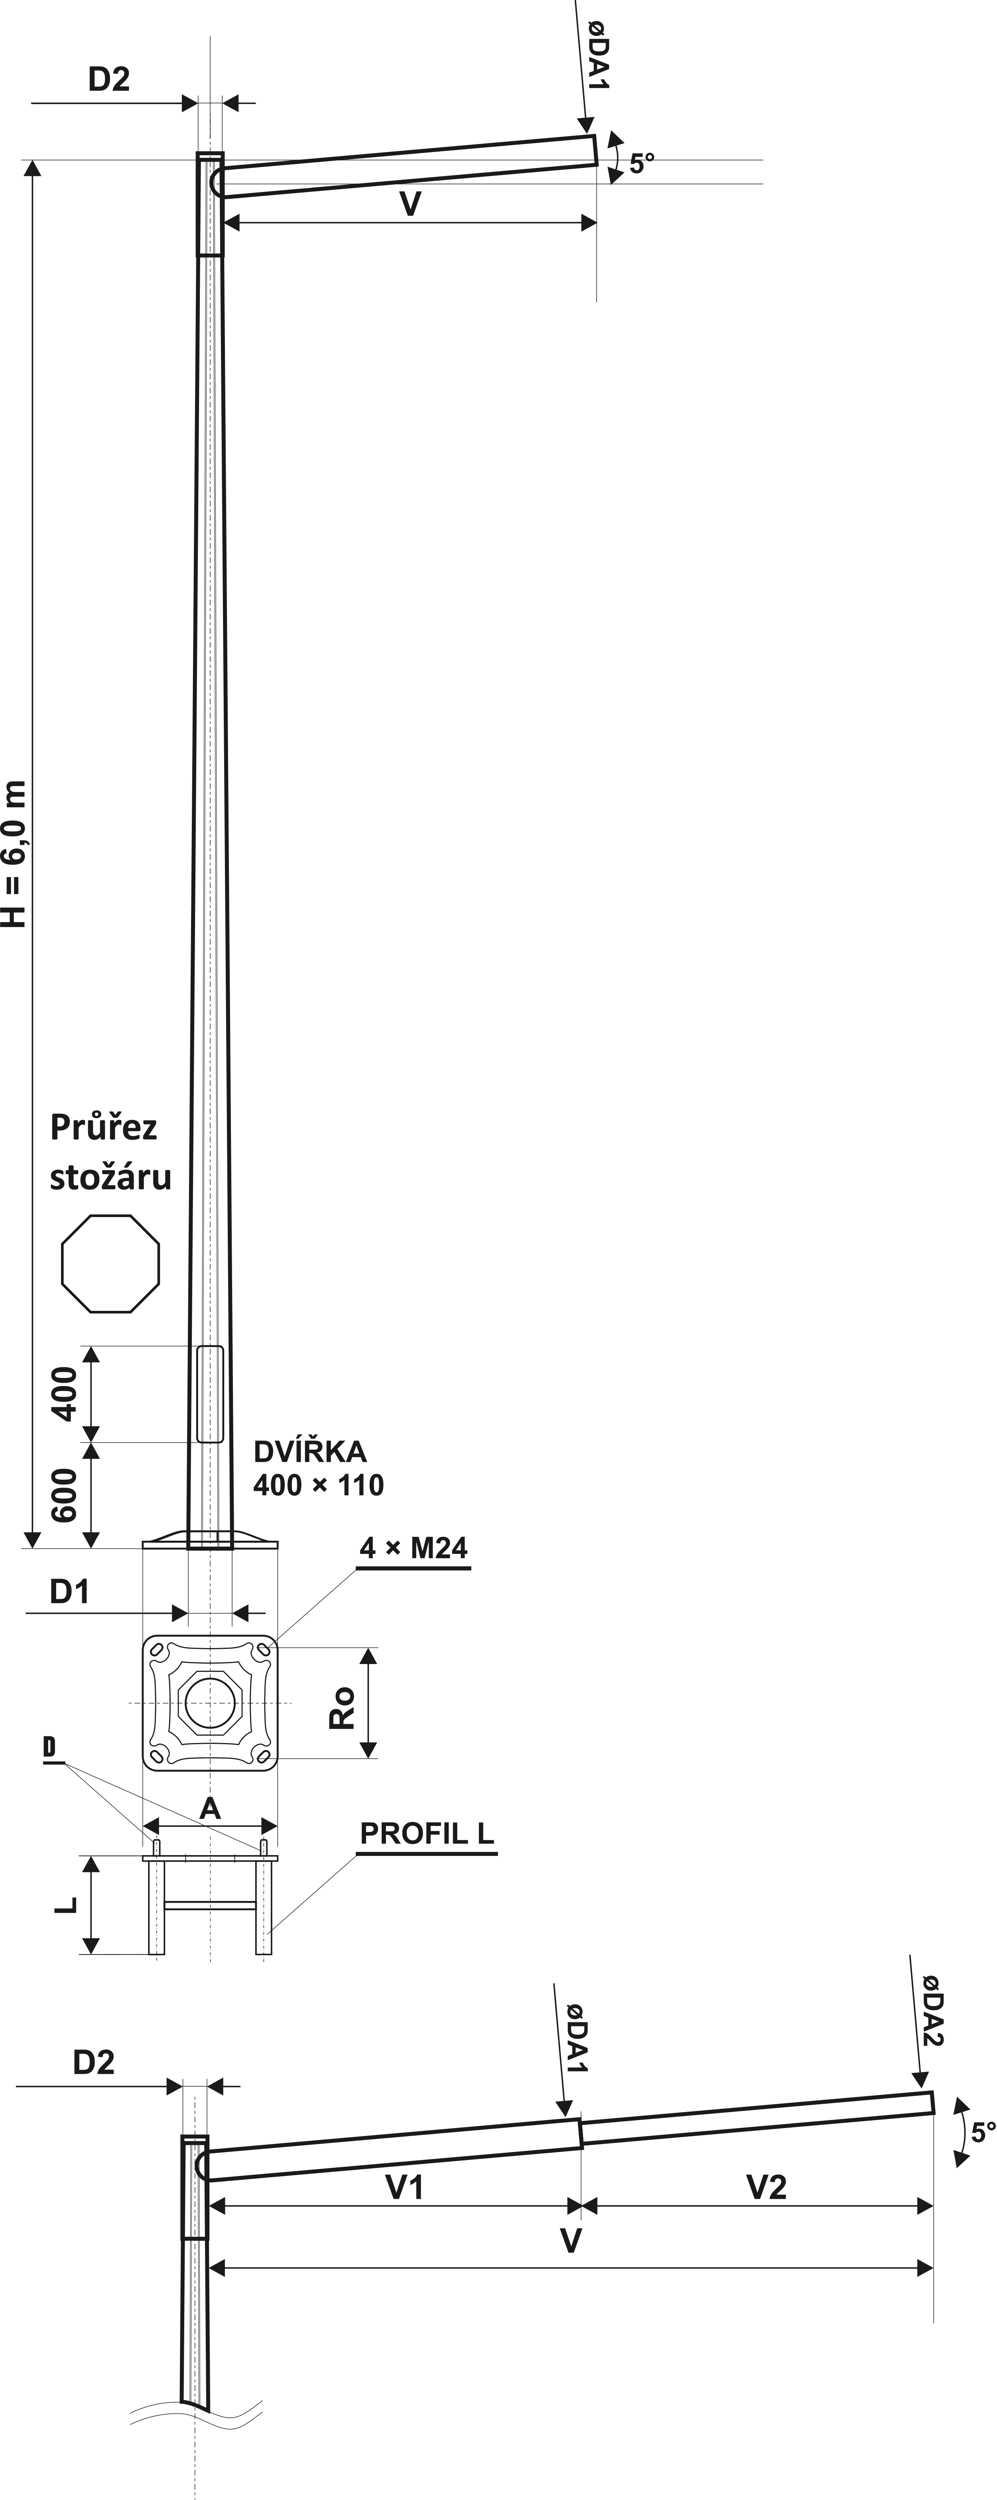 <svg width="751" height="1882" viewBox="0 0 751 1882" fill="none" xmlns="http://www.w3.org/2000/svg">
<path d="M166.835 120.313L174.87 1165.81H141.804L149.84 120.313H166.835Z" stroke="#1A1A18" stroke-width="3" stroke-miterlimit="22.926"/>
<path d="M155.164 120.313L151.74 1165.81" stroke="#1A1A18" stroke-width="0.34" stroke-miterlimit="22.926"/>
<path d="M156.005 120.313L152.58 1165.81" stroke="#1A1A18" stroke-width="0.34" stroke-miterlimit="22.926"/>
<path d="M161.511 120.313L164.935 1165.81" stroke="#1A1A18" stroke-width="0.34" stroke-miterlimit="22.926"/>
<path d="M160.671 120.313L164.095 1165.81" stroke="#1A1A18" stroke-width="0.34" stroke-miterlimit="22.926"/>
<path d="M151.852 1013.34H164.823C166.673 1013.34 168.184 1014.86 168.184 1016.71V1082.58C168.184 1084.44 166.672 1085.95 164.823 1085.95H151.852C150.002 1085.95 148.491 1084.43 148.491 1082.58V1016.71C148.491 1014.86 150.003 1013.34 151.852 1013.34Z" stroke="#1A1A18" stroke-width="1.417" stroke-miterlimit="22.926"/>
<path d="M15.814 1165.81H167.481" stroke="#1A1A18" stroke-width="0.425" stroke-miterlimit="22.926"/>
<path d="M60.561 1085.95H167.481" stroke="#1A1A18" stroke-width="0.425" stroke-miterlimit="22.926"/>
<path d="M60.561 1013.34H167.481" stroke="#1A1A18" stroke-width="0.425" stroke-miterlimit="22.926"/>
<path d="M75.316 1153.54L68.567 1165.81L61.818 1153.54H75.316ZM68.023 1154.6V1097.15H69.112V1154.6H68.023ZM75.316 1098.21H61.819L68.568 1085.95L75.316 1098.21Z" fill="#1A1A18"/>
<path d="M75.316 1073.68L68.567 1085.95L61.818 1073.68H75.316ZM68.023 1074.74V1024.55H69.112V1074.74H68.023ZM75.316 1025.61H61.819L68.568 1013.34L75.316 1025.61Z" fill="#1A1A18"/>
<path d="M50.848 1142.16C51.992 1142.16 52.876 1141.89 53.499 1141.37C54.123 1140.84 54.434 1140.24 54.434 1139.57C54.434 1138.92 54.178 1138.37 53.669 1137.94C53.158 1137.51 52.321 1137.29 51.159 1137.29C49.964 1137.29 49.089 1137.53 48.53 1137.99C47.974 1138.46 47.697 1139.04 47.697 1139.74C47.697 1140.42 47.962 1140.99 48.496 1141.46C49.026 1141.92 49.811 1142.16 50.848 1142.16ZM43.173 1134.19L43.549 1137.6C42.849 1137.68 42.332 1137.9 41.998 1138.25C41.665 1138.6 41.499 1139.05 41.499 1139.61C41.499 1140.35 41.832 1140.98 42.498 1141.49C43.165 1142 44.55 1142.32 46.66 1142.45C45.627 1141.58 45.111 1140.49 45.111 1139.19C45.111 1137.73 45.67 1136.47 46.788 1135.42C47.912 1134.38 49.354 1133.86 51.126 1133.86C53.004 1133.86 54.516 1134.41 55.652 1135.51C56.787 1136.61 57.355 1138.02 57.355 1139.75C57.355 1141.6 56.632 1143.12 55.19 1144.31C53.746 1145.5 51.386 1146.1 48.099 1146.1C44.731 1146.1 42.302 1145.48 40.813 1144.24C39.322 1143 38.581 1141.38 38.581 1139.39C38.581 1138 38.974 1136.85 39.759 1135.94C40.539 1135.03 41.678 1134.44 43.173 1134.19Z" fill="#1A1A18"/>
<path d="M41.5 1125.9C41.5 1126.32 41.638 1126.7 41.91 1127.02C42.179 1127.35 42.665 1127.6 43.369 1127.78C44.278 1128.02 45.815 1128.14 47.972 1128.14C50.132 1128.14 51.612 1128.04 52.42 1127.82C53.227 1127.61 53.764 1127.34 54.033 1127.02C54.302 1126.69 54.434 1126.32 54.434 1125.9C54.434 1125.48 54.296 1125.11 54.024 1124.78C53.755 1124.46 53.269 1124.2 52.565 1124.02C51.663 1123.78 50.131 1123.66 47.972 1123.66C45.816 1123.66 44.335 1123.76 43.527 1123.98C42.72 1124.2 42.178 1124.46 41.91 1124.79C41.637 1125.11 41.5 1125.48 41.5 1125.9ZM38.581 1125.9C38.581 1124.13 39.216 1122.74 40.488 1121.73C41.991 1120.54 44.488 1119.95 47.972 1119.95C51.451 1119.95 53.952 1120.55 55.472 1121.75C56.726 1122.74 57.355 1124.13 57.355 1125.9C57.355 1127.69 56.667 1129.12 55.293 1130.22C53.917 1131.31 51.463 1131.85 47.937 1131.85C44.475 1131.85 41.982 1131.25 40.463 1130.05C39.208 1129.06 38.581 1127.68 38.581 1125.9Z" fill="#1A1A18"/>
<path d="M41.5 1111.65C41.5 1112.07 41.638 1112.45 41.91 1112.77C42.179 1113.1 42.665 1113.36 43.369 1113.54C44.278 1113.78 45.815 1113.89 47.972 1113.89C50.132 1113.89 51.612 1113.79 52.42 1113.57C53.227 1113.36 53.764 1113.09 54.033 1112.77C54.302 1112.44 54.434 1112.07 54.434 1111.65C54.434 1111.24 54.296 1110.86 54.024 1110.53C53.755 1110.21 53.269 1109.95 52.565 1109.77C51.663 1109.53 50.131 1109.41 47.972 1109.41C45.816 1109.41 44.335 1109.52 43.527 1109.73C42.72 1109.95 42.178 1110.22 41.91 1110.54C41.637 1110.87 41.5 1111.24 41.5 1111.65ZM38.581 1111.65C38.581 1109.88 39.216 1108.49 40.488 1107.49C41.991 1106.3 44.488 1105.7 47.972 1105.7C51.451 1105.7 53.952 1106.3 55.472 1107.5C56.726 1108.5 57.355 1109.88 57.355 1111.65C57.355 1113.44 56.667 1114.88 55.293 1115.97C53.917 1117.07 51.463 1117.61 47.937 1117.61C44.475 1117.61 41.982 1117.01 40.463 1115.81C39.208 1114.82 38.581 1113.43 38.581 1111.65Z" fill="#1A1A18"/>
<path d="M50.26 1062.66H43.997L50.26 1066.85V1062.66ZM57.021 1062.66H53.333V1070.14H50.271L38.605 1062.21V1059.25H50.26V1056.98H53.333V1059.25H57.021V1062.66Z" fill="#1A1A18"/>
<path d="M41.5 1049.35C41.5 1049.77 41.638 1050.14 41.91 1050.47C42.179 1050.8 42.665 1051.05 43.369 1051.23C44.278 1051.47 45.815 1051.59 47.972 1051.59C50.132 1051.59 51.612 1051.48 52.42 1051.27C53.227 1051.06 53.764 1050.79 54.033 1050.46C54.302 1050.14 54.434 1049.77 54.434 1049.35C54.434 1048.93 54.296 1048.56 54.024 1048.23C53.755 1047.9 53.269 1047.65 52.565 1047.47C51.663 1047.23 50.131 1047.11 47.972 1047.11C45.816 1047.11 44.335 1047.22 43.527 1047.43C42.72 1047.64 42.178 1047.91 41.91 1048.24C41.637 1048.56 41.5 1048.93 41.5 1049.35ZM38.581 1049.35C38.581 1047.58 39.216 1046.19 40.488 1045.19C41.991 1044 44.488 1043.4 47.972 1043.4C51.451 1043.4 53.952 1044 55.472 1045.2C56.726 1046.19 57.355 1047.58 57.355 1049.35C57.355 1051.13 56.667 1052.58 55.293 1053.67C53.917 1054.76 51.463 1055.31 47.937 1055.31C44.475 1055.31 41.982 1054.71 40.463 1053.51C39.208 1052.51 38.581 1051.12 38.581 1049.35Z" fill="#1A1A18"/>
<path d="M41.5 1035.11C41.5 1035.53 41.638 1035.9 41.91 1036.23C42.179 1036.55 42.665 1036.81 43.369 1036.99C44.278 1037.23 45.815 1037.35 47.972 1037.35C50.132 1037.35 51.612 1037.24 52.42 1037.03C53.227 1036.81 53.764 1036.55 54.033 1036.22C54.302 1035.89 54.434 1035.53 54.434 1035.11C54.434 1034.69 54.296 1034.31 54.024 1033.99C53.755 1033.66 53.269 1033.4 52.565 1033.22C51.663 1032.98 50.131 1032.86 47.972 1032.86C45.816 1032.86 44.335 1032.97 43.527 1033.18C42.72 1033.4 42.178 1033.66 41.91 1033.99C41.637 1034.32 41.5 1034.69 41.5 1035.11ZM38.581 1035.11C38.581 1033.33 39.216 1031.94 40.488 1030.94C41.991 1029.75 44.488 1029.15 47.972 1029.15C51.451 1029.15 53.952 1029.75 55.472 1030.95C56.726 1031.94 57.355 1033.33 57.355 1035.11C57.355 1036.89 56.667 1038.33 55.293 1039.42C53.917 1040.51 51.463 1041.06 47.937 1041.06C44.475 1041.06 41.982 1040.46 40.463 1039.26C39.208 1038.26 38.581 1036.88 38.581 1035.11Z" fill="#1A1A18"/>
<path d="M16 120.484H575" stroke="#1A1A18" stroke-width="0.425" stroke-miterlimit="22.926"/>
<path d="M31.19 1153.54L24.441 1165.81L17.692 1153.54H31.19ZM23.897 1154.61V131.519H24.986V1154.61H23.897ZM31.19 132.582H17.693L24.442 120.313L31.19 132.582Z" fill="#1A1A18"/>
<path d="M18.44 697.884H0.101V694.17H7.323V686.947H0.101V683.233H18.44V686.947H10.424V694.17H18.44V697.884Z" fill="#1A1A18"/>
<path d="M13.83 673.09H10.578V660.258H13.83V673.09ZM8.272 673.09H5.019V660.258H8.272V673.09Z" fill="#1A1A18"/>
<path d="M12.267 647.047C13.411 647.047 14.295 646.782 14.918 646.257C15.542 645.733 15.853 645.133 15.853 644.455C15.853 643.807 15.597 643.265 15.088 642.829C14.577 642.398 13.74 642.181 12.578 642.181C11.383 642.181 10.508 642.415 9.949 642.88C9.393 643.351 9.116 643.93 9.116 644.631C9.116 645.309 9.381 645.876 9.914 646.347C10.445 646.812 11.23 647.047 12.267 647.047ZM4.592 639.08L4.968 642.487C4.268 642.568 3.751 642.786 3.418 643.136C3.085 643.487 2.918 643.939 2.918 644.497C2.918 645.24 3.251 645.868 3.917 646.38C4.584 646.893 5.97 647.213 8.08 647.345C7.047 646.47 6.53 645.385 6.53 644.083C6.53 642.619 7.089 641.359 8.207 640.313C9.33 639.268 10.773 638.747 12.544 638.747C14.422 638.747 15.934 639.298 17.07 640.398C18.205 641.501 18.773 642.914 18.773 644.636C18.773 646.485 18.05 648.01 16.608 649.2C15.165 650.39 12.805 650.988 9.517 650.988C6.149 650.988 3.72 650.365 2.231 649.123C0.741 647.884 0 646.27 0 644.285C0 642.893 0.392 641.74 1.178 640.826C1.958 639.913 3.098 639.334 4.592 639.08Z" fill="#1A1A18"/>
<path d="M14.931 636.08V632.571H17.446C18.465 632.571 19.268 632.657 19.853 632.832C20.442 633.006 20.971 633.339 21.436 633.827C21.905 634.312 22.273 634.931 22.537 635.679L21.079 636.362C20.844 635.658 20.523 635.159 20.114 634.86C19.709 634.565 19.15 634.407 18.44 634.389V636.08H14.931Z" fill="#1A1A18"/>
<path d="M2.919 623.675C2.919 624.093 3.057 624.47 3.33 624.795C3.598 625.121 4.085 625.378 4.789 625.557C5.699 625.796 7.235 625.916 9.392 625.916C11.552 625.916 13.032 625.81 13.84 625.596C14.647 625.382 15.185 625.116 15.452 624.789C15.723 624.466 15.855 624.093 15.855 623.675C15.855 623.258 15.717 622.881 15.445 622.552C15.176 622.228 14.69 621.972 13.985 621.793C13.084 621.554 11.551 621.434 9.392 621.434C7.236 621.434 5.755 621.54 4.947 621.754C4.14 621.967 3.598 622.236 3.33 622.561C3.056 622.885 2.919 623.258 2.919 623.675ZM0 623.675C0 621.9 0.635 620.512 1.907 619.51C3.41 618.318 5.907 617.72 9.391 617.72C12.87 617.72 15.372 618.323 16.891 619.522C18.145 620.516 18.774 621.9 18.774 623.675C18.774 625.459 18.086 626.898 16.712 627.991C15.337 629.084 12.882 629.629 9.356 629.629C5.895 629.629 3.402 629.028 1.882 627.828C0.627 626.834 0 625.45 0 623.675Z" fill="#1A1A18"/>
<path d="M5.147 607.757V604.53H6.962C5.565 603.372 4.866 601.993 4.866 600.393C4.866 599.543 5.041 598.804 5.391 598.181C5.74 597.553 6.27 597.041 6.978 596.644C6.27 596.059 5.74 595.428 5.391 594.753C5.041 594.079 4.866 593.357 4.866 592.588C4.866 591.616 5.062 590.791 5.459 590.113C5.857 589.437 6.437 588.933 7.205 588.602C7.769 588.358 8.685 588.238 9.954 588.238H18.44V591.747H10.855C9.54 591.747 8.685 591.868 8.306 592.11C7.807 592.435 7.555 592.938 7.555 593.612C7.555 594.103 7.705 594.569 8.003 595.005C8.307 595.437 8.746 595.753 9.322 595.945C9.902 596.135 10.816 596.229 12.067 596.229H18.44V599.739H11.167C9.877 599.739 9.041 599.803 8.669 599.927C8.294 600.051 8.011 600.243 7.827 600.508C7.644 600.769 7.555 601.126 7.555 601.575C7.555 602.116 7.7 602.603 7.991 603.035C8.285 603.47 8.703 603.777 9.255 603.965C9.805 604.153 10.718 604.248 11.991 604.248H18.44V607.756H5.147V607.757Z" fill="#1A1A18"/>
<path d="M23.513 77.205H138.055V78.293H23.513V77.205ZM136.992 84.497V71L149.261 77.748L136.992 84.497Z" fill="#1A1A18"/>
<path d="M209.161 1160.58H107.515V1165.81H209.161V1160.58Z" stroke="#1A1A18" stroke-width="1.417" stroke-miterlimit="22.926"/>
<path d="M112.924 1160.58H163.828V1152.77H138.216C131.643 1152.77 121.424 1158.68 112.924 1160.58Z" stroke="#1A1A18" stroke-width="1.417" stroke-miterlimit="22.926" stroke-linecap="round" stroke-linejoin="round"/>
<path d="M114.208 1160.58C143.627 1160.58 173.046 1160.58 202.465 1160.58C193.964 1158.68 183.746 1152.77 177.173 1152.77C164.615 1152.77 152.059 1152.77 139.501 1152.77C132.927 1152.77 122.71 1158.68 114.208 1160.58Z" stroke="#1A1A18" stroke-width="1.417" stroke-miterlimit="22.926" stroke-linecap="round" stroke-linejoin="round"/>
<path d="M148.391 1258.16H158.337H168.285L175.318 1265.2L182.35 1272.23L182.351 1282.18V1292.13L175.318 1299.16L168.285 1306.19H158.337H148.391L141.357 1299.16L134.325 1292.13L134.324 1282.18V1272.23L141.358 1265.2L148.391 1258.16ZM189.885 1322.37C191.907 1325.25 188.946 1329.26 185.491 1326.87C180.282 1323.27 172.189 1323.6 166.191 1323.4C160.963 1323.22 155.71 1323.22 150.482 1323.4C144.484 1323.6 136.391 1323.27 131.183 1326.87C127.728 1329.26 124.766 1325.25 126.788 1322.37C129.873 1317.99 122.524 1310.64 118.142 1313.73C115.266 1315.75 111.259 1312.79 113.642 1309.33C117.239 1304.12 116.913 1296.03 117.118 1290.04C117.297 1284.8 117.297 1279.55 117.118 1274.32C116.912 1268.32 117.239 1260.23 113.642 1255.02C111.26 1251.57 115.266 1248.61 118.142 1250.63C122.525 1253.72 129.873 1246.37 126.788 1241.98C124.766 1239.11 127.727 1235.1 131.183 1237.48C136.391 1241.08 144.484 1240.75 150.482 1240.96C155.71 1241.14 160.963 1241.14 166.191 1240.96C172.189 1240.75 180.282 1241.08 185.491 1237.48C188.946 1235.1 191.907 1239.11 189.885 1241.98C186.8 1246.37 194.147 1253.72 198.531 1250.63C201.406 1248.61 205.413 1251.57 203.031 1255.02C199.434 1260.23 199.76 1268.32 199.555 1274.32C199.376 1279.55 199.376 1284.8 199.555 1290.04C199.76 1296.03 199.434 1304.12 203.031 1309.33C205.413 1312.79 201.406 1315.75 198.531 1313.73C194.149 1310.64 186.801 1317.99 189.885 1322.37ZM179.699 1313.36C180.648 1311.21 182.025 1309.23 183.707 1307.55C185.408 1305.85 187.394 1304.49 189.524 1303.55C188.849 1299.28 188.824 1294.86 188.671 1290.41C188.485 1284.92 188.485 1279.43 188.671 1273.95C188.824 1269.5 188.849 1265.08 189.521 1260.82C187.369 1259.87 185.389 1258.49 183.707 1256.81C182.006 1255.11 180.648 1253.12 179.714 1250.99C175.442 1251.67 171.023 1251.69 166.565 1251.85C161.082 1252.03 155.593 1252.03 150.11 1251.85C145.657 1251.69 141.243 1251.67 136.976 1250.99C136.026 1253.15 134.65 1255.13 132.967 1256.81C131.266 1258.51 129.28 1259.87 127.151 1260.8C127.826 1265.07 127.852 1269.49 128.004 1273.95C128.191 1279.43 128.191 1284.92 128.004 1290.4C127.853 1294.86 127.826 1299.27 127.154 1303.54C129.308 1304.49 131.286 1305.87 132.968 1307.55C134.671 1309.25 136.027 1311.24 136.962 1313.36C141.234 1312.68 145.652 1312.66 150.111 1312.51C155.594 1312.33 161.083 1312.33 166.566 1312.51C171.018 1312.66 175.433 1312.69 179.699 1313.36Z" stroke="#1A1A18" stroke-width="0.85" stroke-miterlimit="22.926" stroke-linecap="round" stroke-linejoin="round"/>
<path d="M117.754 1326.07L114.448 1322.76C113.387 1321.7 113.387 1319.96 114.448 1318.9C115.509 1317.84 117.243 1317.84 118.304 1318.9L121.611 1322.21C122.671 1323.27 122.671 1325.01 121.611 1326.07C120.55 1327.13 118.814 1327.13 117.754 1326.07Z" stroke="#1A1A18" stroke-width="1.417" stroke-miterlimit="22.926"/>
<path d="M198.371 1245.45L195.065 1242.15C194.004 1241.08 194.004 1239.35 195.065 1238.29C196.126 1237.23 197.86 1237.23 198.921 1238.29L202.227 1241.6C203.288 1242.66 203.288 1244.39 202.227 1245.45V1245.45C201.166 1246.51 199.431 1246.51 198.371 1245.45Z" stroke="#1A1A18" stroke-width="1.417" stroke-miterlimit="22.926"/>
<path d="M202.228 1322.76L198.922 1326.07C197.861 1327.13 196.128 1327.13 195.067 1326.07H195.066C194.005 1325.01 194.005 1323.27 195.066 1322.21L198.372 1318.91C199.432 1317.84 201.167 1317.84 202.228 1318.91C203.289 1319.97 203.289 1321.7 202.228 1322.76Z" stroke="#1A1A18" stroke-width="1.417" stroke-miterlimit="22.926"/>
<path d="M121.611 1242.15L118.304 1245.45C117.243 1246.51 115.509 1246.51 114.448 1245.45C113.387 1244.39 113.387 1242.66 114.448 1241.6L117.754 1238.29C118.815 1237.23 120.549 1237.23 121.61 1238.29C122.669 1239.35 122.67 1241.08 121.611 1242.15Z" stroke="#1A1A18" stroke-width="1.417" stroke-miterlimit="22.926"/>
<path d="M158.337 1263.67C168.559 1263.67 176.846 1271.96 176.846 1282.18C176.846 1292.4 168.559 1300.69 158.337 1300.69C148.115 1300.69 139.828 1292.4 139.828 1282.18C139.828 1271.96 148.115 1263.67 158.337 1263.67Z" stroke="#1A1A18" stroke-width="1.417" stroke-miterlimit="22.926"/>
<path d="M107.515 1322.13V1242.23C107.515 1236.25 112.408 1231.35 118.389 1231.35H198.286C204.268 1231.35 209.16 1236.25 209.16 1242.23V1322.13C209.16 1328.11 204.268 1333 198.286 1333H118.389C112.407 1333 107.515 1328.11 107.515 1322.13Z" stroke="#1A1A18" stroke-width="1.417" stroke-miterlimit="22.926"/>
<path d="M107.516 1161.83V1390.12" stroke="#1A1A18" stroke-width="0.425" stroke-miterlimit="22.926"/>
<path d="M209.159 1161.83V1390.12" stroke="#1A1A18" stroke-width="0.425" stroke-miterlimit="22.926"/>
<path d="M158.337 85.442V1360.74" stroke="#1A1A18" stroke-width="0.425" stroke-miterlimit="22.926" stroke-dasharray="2.13 2.13 4.25 2.13"/>
<path d="M97.057 1282.18H219.617" stroke="#1A1A18" stroke-width="0.425" stroke-miterlimit="22.926" stroke-dasharray="2.13 2.13 4.25 2.13"/>
<path d="M284.123 1311.68L277.374 1323.94L270.626 1311.68H284.123ZM276.83 1312.74V1251.62H277.919V1312.74H276.83ZM284.123 1252.68H270.626L277.374 1240.42L284.123 1252.68Z" fill="#1A1A18"/>
<path d="M193.073 1323.94H284.917M193.073 1240.42H284.917" stroke="#1A1A18" stroke-width="0.425" stroke-miterlimit="22.926"/>
<path d="M255.775 1297.82V1295.08C255.775 1293.3 255.699 1292.2 255.55 1291.76C255.4 1291.32 255.14 1290.97 254.773 1290.72C254.406 1290.47 253.945 1290.34 253.394 1290.34C252.775 1290.34 252.28 1290.51 251.896 1290.84C251.515 1291.17 251.277 1291.63 251.177 1292.23C251.135 1292.53 251.114 1293.43 251.114 1294.93V1297.82L255.775 1297.82ZM266.354 1301.54H248.015V1293.74C248.015 1291.78 248.181 1290.35 248.51 1289.46C248.839 1288.57 249.423 1287.86 250.265 1287.33C251.11 1286.79 252.071 1286.52 253.155 1286.52C254.534 1286.52 255.669 1286.93 256.566 1287.73C257.462 1288.54 258.025 1289.74 258.26 1291.35C258.726 1290.55 259.239 1289.89 259.797 1289.37C260.357 1288.85 261.35 1288.15 262.776 1287.28L266.353 1285.04V1289.46L262.349 1292.12C260.926 1293.07 260.03 1293.73 259.664 1294.08C259.292 1294.43 259.036 1294.8 258.899 1295.19C258.762 1295.59 258.694 1296.21 258.694 1297.07V1297.82H266.352V1301.54H266.354Z" fill="#1A1A18"/>
<path d="M259.734 1280.27C261.051 1280.27 262.063 1279.96 262.764 1279.33C263.468 1278.71 263.819 1277.94 263.819 1277.02C263.819 1276.11 263.468 1275.34 262.764 1274.72C262.063 1274.1 261.043 1273.79 259.707 1273.79C258.405 1273.79 257.401 1274.1 256.701 1274.72C255.997 1275.34 255.646 1276.11 255.646 1277.02C255.646 1277.94 255.997 1278.71 256.701 1279.33C257.402 1279.96 258.415 1280.27 259.734 1280.27ZM259.546 1283.88C258.376 1283.88 257.245 1283.6 256.152 1283.02C255.054 1282.44 254.222 1281.63 253.646 1280.58C253.069 1279.52 252.779 1278.35 252.779 1277.04C252.779 1275.03 253.432 1273.39 254.739 1272.11C256.05 1270.82 257.702 1270.18 259.695 1270.18C261.71 1270.18 263.38 1270.83 264.703 1272.12C266.025 1273.42 266.687 1275.05 266.687 1277.02C266.687 1278.23 266.41 1279.39 265.859 1280.5C265.307 1281.6 264.502 1282.44 263.434 1283.02C262.372 1283.6 261.073 1283.88 259.546 1283.88Z" fill="#1A1A18"/>
<path d="M201.304 1240.81L269.658 1180.57" stroke="#1A1A18" stroke-width="0.425" stroke-miterlimit="22.926"/>
<path d="M354.9 1179.29H268.113V1182.11H354.9V1179.29Z" fill="#1A1A18"/>
<path d="M354.9 1179.29H268.113V1182.11H354.9V1179.29Z" stroke="#1A1A18" stroke-width="0.215" stroke-miterlimit="22.926"/>
<path d="M277.84 1167.09V1161.6L274.166 1167.09H277.84ZM277.84 1173.02V1169.78H271.283V1167.1L278.236 1156.87H280.824V1167.09H282.823V1169.78H280.824V1173.02L277.84 1173.02Z" fill="#1A1A18"/>
<path d="M290.804 1168.41L294.124 1165.09L290.771 1161.73L292.825 1159.7L296.163 1163.04L299.515 1159.68L301.48 1161.69L298.15 1165.03L301.514 1168.39L299.47 1170.43L296.11 1167.07L292.78 1170.41L290.804 1168.41Z" fill="#1A1A18"/>
<path d="M310.523 1173.02V1156.94H315.398L318.28 1167.9L321.128 1156.94H326.014V1173.02H323.006L322.995 1160.36L319.825 1173.02H316.697L313.543 1160.36L313.531 1173.02H310.523Z" fill="#1A1A18"/>
<path d="M338.991 1170.16V1173.02H328.191C328.307 1171.93 328.659 1170.9 329.243 1169.93C329.827 1168.96 330.984 1167.68 332.705 1166.07C334.094 1164.78 334.942 1163.9 335.257 1163.44C335.68 1162.81 335.894 1162.18 335.894 1161.55C335.894 1160.86 335.71 1160.33 335.339 1159.96C334.972 1159.59 334.464 1159.41 333.816 1159.41C333.173 1159.41 332.664 1159.6 332.283 1159.99C331.905 1160.38 331.688 1161.02 331.628 1161.92L328.553 1161.61C328.736 1159.92 329.308 1158.7 330.274 1157.96C331.24 1157.22 332.444 1156.85 333.892 1156.85C335.478 1156.85 336.724 1157.28 337.634 1158.14C338.539 1158.99 338.992 1160.06 338.992 1161.33C338.992 1162.06 338.86 1162.75 338.602 1163.41C338.343 1164.07 337.932 1164.75 337.368 1165.47C336.998 1165.95 336.321 1166.63 335.347 1167.52C334.37 1168.42 333.752 1169.01 333.494 1169.31C333.232 1169.6 333.022 1169.89 332.861 1170.16H338.991Z" fill="#1A1A18"/>
<path d="M347.099 1167.09V1161.6L343.425 1167.09H347.099ZM347.099 1173.02V1169.78H340.544V1167.1L347.495 1156.87H350.085V1167.09H352.081V1169.78H350.085V1173.02L347.099 1173.02Z" fill="#1A1A18"/>
<path d="M19.326 1213.95H130.603V1215.04H19.326V1213.95ZM129.54 1221.24V1207.74L141.808 1214.49L129.54 1221.24Z" fill="#1A1A18"/>
<path d="M200.116 1215.04H186.073V1213.95H200.116V1215.04ZM187.136 1207.74V1221.24L174.867 1214.49L187.136 1207.74Z" fill="#1A1A18"/>
<path d="M42.295 1191.62V1203.76H45.047C46.077 1203.76 46.819 1203.7 47.276 1203.59C47.878 1203.44 48.373 1203.18 48.766 1202.82C49.162 1202.46 49.482 1201.88 49.73 1201.06C49.982 1200.24 50.106 1199.11 50.106 1197.69C50.106 1196.28 49.982 1195.19 49.73 1194.43C49.482 1193.67 49.133 1193.08 48.685 1192.66C48.237 1192.24 47.669 1191.94 46.977 1191.8C46.464 1191.68 45.454 1191.62 43.951 1191.62H42.295ZM38.581 1188.52H45.334C46.857 1188.52 48.018 1188.63 48.817 1188.87C49.888 1189.18 50.81 1189.75 51.574 1190.56C52.342 1191.37 52.924 1192.36 53.325 1193.53C53.721 1194.7 53.921 1196.15 53.921 1197.86C53.921 1199.38 53.734 1200.68 53.358 1201.77C52.901 1203.1 52.247 1204.18 51.398 1205.01C50.758 1205.63 49.891 1206.12 48.803 1206.47C47.988 1206.73 46.898 1206.86 45.532 1206.86H38.578V1188.52H38.581Z" fill="#1A1A18"/>
<path d="M65.275 1206.86H61.765V1193.58C60.485 1194.79 58.973 1195.68 57.232 1196.25V1193.05C58.15 1192.76 59.144 1192.19 60.216 1191.35C61.291 1190.51 62.026 1189.53 62.427 1188.42H65.275V1206.86Z" fill="#1A1A18"/>
<path d="M140.186 1214.49H176.489" stroke="#1A1A18" stroke-width="0.425" stroke-miterlimit="22.926"/>
<path d="M141.806 1161.83V1224.45" stroke="#1A1A18" stroke-width="0.425" stroke-miterlimit="22.926"/>
<path d="M174.869 1161.83V1224.45" stroke="#1A1A18" stroke-width="0.425" stroke-miterlimit="22.926"/>
<path d="M61.819 1409.37L68.568 1397.09L75.317 1409.37H61.819ZM69.113 1408.3V1460.17H68.024V1408.3H69.113ZM61.819 1459.11H75.316L68.567 1471.38L61.819 1459.11Z" fill="#1A1A18"/>
<path d="M120.329 1471.32L59.376 1471.37" stroke="#1A1A18" stroke-width="0.567" stroke-miterlimit="22.926"/>
<path d="M120.329 1397.1H59.376" stroke="#1A1A18" stroke-width="0.567" stroke-miterlimit="22.926"/>
<path d="M160.505 1362.74L158.211 1356.63L155.982 1362.74H160.505ZM166.613 1369.29H163.014L161.588 1365.53H154.968L153.596 1369.29H150.061L156.469 1352.78H160.001L166.613 1369.29Z" fill="#1A1A18"/>
<path d="M57.355 1440.05H40.989V1436.7H54.565V1428.43H57.355V1440.05Z" fill="#1A1A18"/>
<path d="M158.478 1382.7V1478.01" stroke="#1A1A18" stroke-width="0.425" stroke-miterlimit="22.926" stroke-dasharray="2.13 1.28 0.43 1.28"/>
<path d="M209.161 1397.1H107.515V1401.01H209.161V1397.1Z" stroke="#1A1A18" stroke-width="1.134" stroke-miterlimit="22.926"/>
<path d="M176.849 1395.94V1402.17M139.826 1395.94V1402.17" stroke="#1A1A18" stroke-width="0.567" stroke-miterlimit="22.926"/>
<path d="M192.814 1431.78H123.862V1437.34H192.814V1431.78Z" stroke="#1A1A18" stroke-width="1.417" stroke-miterlimit="22.926"/>
<path d="M123.862 1401.01H112.134V1471.37H123.862V1401.01Z" stroke="#1A1A18" stroke-width="1.134" stroke-miterlimit="22.926"/>
<path d="M115.653 1386.08L116.321 1385.08H119.676L120.344 1386.08V1397.1H115.653V1386.08Z" stroke="#1A1A18" stroke-width="1.134" stroke-miterlimit="22.926"/>
<path d="M204.542 1400.97H192.813V1471.34H204.542V1400.97Z" stroke="#1A1A18" stroke-width="1.134" stroke-miterlimit="22.926"/>
<path d="M196.331 1386.08L197.001 1385.08H200.355L201.023 1386.08V1397.1H196.331V1386.08Z" stroke="#1A1A18" stroke-width="1.134" stroke-miterlimit="22.926"/>
<path d="M49.054 1326.13H32.529V1328.31H49.054V1326.13Z" fill="#1A1A18"/>
<path d="M49.054 1326.13H32.529V1328.31H49.054V1326.13Z" stroke="#1A1A18" stroke-width="0.215" stroke-miterlimit="22.926"/>
<path d="M32.923 1307.01V1322.35H37.459C40.219 1322.35 41.41 1321.14 41.41 1318.22V1311.15C41.41 1308.25 40.219 1307.01 37.459 1307.01H32.923ZM36.313 1309.93H36.875C37.929 1309.93 37.974 1310.36 37.974 1311.37V1317.99C37.974 1319.02 37.929 1319.43 36.875 1319.43H36.313V1309.93Z" fill="#1A1A18"/>
<path d="M71.276 53.072V65.212H74.03C75.058 65.212 75.801 65.152 76.258 65.037C76.861 64.888 77.356 64.632 77.748 64.272C78.145 63.915 78.465 63.326 78.713 62.505C78.965 61.686 79.088 60.563 79.088 59.144C79.088 57.727 78.965 56.644 78.713 55.884C78.465 55.125 78.115 54.534 77.667 54.108C77.218 53.686 76.65 53.395 75.96 53.247C75.447 53.13 74.436 53.072 72.932 53.072H71.276ZM67.562 49.972H74.315C75.839 49.972 77.001 50.088 77.799 50.322C78.871 50.639 79.793 51.201 80.556 52.013C81.324 52.82 81.905 53.81 82.306 54.985C82.702 56.154 82.904 57.601 82.904 59.318C82.904 60.829 82.716 62.126 82.341 63.219C81.883 64.556 81.231 65.635 80.382 66.459C79.742 67.087 78.875 67.573 77.785 67.923C76.972 68.184 75.882 68.311 74.516 68.311H67.561L67.562 49.972Z" fill="#1A1A18"/>
<path d="M97.151 65.059V68.311H84.83C84.961 67.073 85.363 65.903 86.03 64.798C86.696 63.693 88.015 62.224 89.978 60.392C91.561 58.915 92.532 57.912 92.89 57.387C93.372 56.661 93.615 55.945 93.615 55.232C93.615 54.446 93.407 53.844 92.984 53.422C92.566 52.999 91.984 52.789 91.247 52.789C90.513 52.789 89.933 53.012 89.497 53.456C89.067 53.894 88.819 54.63 88.75 55.659L85.241 55.308C85.451 53.37 86.104 51.977 87.206 51.134C88.307 50.292 89.681 49.87 91.333 49.87C93.144 49.87 94.564 50.361 95.603 51.338C96.634 52.316 97.152 53.532 97.152 54.988C97.152 55.816 97.002 56.601 96.708 57.353C96.414 58.1 95.944 58.881 95.299 59.7C94.878 60.247 94.105 61.028 92.994 62.049C91.879 63.069 91.176 63.743 90.88 64.08C90.582 64.414 90.343 64.743 90.16 65.059H97.151Z" fill="#1A1A18"/>
<path d="M158.337 26.954V104.078" stroke="#1A1A18" stroke-width="0.425" stroke-miterlimit="22.926"/>
<path d="M192.663 78.293H178.618V77.205H192.663V78.293ZM179.683 71V84.497L167.414 77.748L179.683 71Z" fill="#1A1A18"/>
<path d="M167.413 71.922V136.27M149.262 71.922V136.27" stroke="#1A1A18" stroke-width="0.425" stroke-miterlimit="22.926"/>
<path d="M149.262 77.572H167.413" stroke="#1A1A18" stroke-width="0.425" stroke-miterlimit="22.926"/>
<path d="M23.513 77.205H138.055V78.293H23.513V77.205ZM136.992 84.497V71L149.261 77.748L136.992 84.497Z" fill="#1A1A18"/>
<path d="M307.187 162.411L300.626 144.073H304.637L309.296 157.647L313.765 144.073H317.71L311.186 162.411H307.187Z" fill="#1A1A18"/>
<path d="M167.775 115.377H148.899V192.337H167.775V115.377Z" stroke="#1A1A18" stroke-width="3" stroke-miterlimit="22.926"/>
<path d="M169.119 126.688L447.582 102.327L449.48 124.024L171.018 148.386C165.05 148.909 159.741 144.454 159.22 138.487V138.486C158.697 132.518 163.152 127.21 169.119 126.688Z" stroke="#1A1A18" stroke-width="3" stroke-miterlimit="22.926"/>
<path d="M449.426 116.178V227.571" stroke="#1A1A18" stroke-width="0.425" stroke-miterlimit="22.926"/>
<path d="M474.635 126.406L477.507 126.11C477.591 126.759 477.832 127.277 478.234 127.659C478.64 128.038 479.105 128.227 479.631 128.227C480.233 128.227 480.743 127.983 481.159 127.491C481.575 126.999 481.785 126.257 481.785 125.267C481.785 124.338 481.579 123.642 481.162 123.177C480.749 122.714 480.211 122.482 479.547 122.482C478.72 122.482 477.976 122.846 477.318 123.572L474.991 123.237L476.459 115.436H484.072V118.12H478.644L478.189 120.675C478.83 120.358 479.485 120.196 480.156 120.196C481.435 120.196 482.52 120.661 483.408 121.594C484.298 122.525 484.742 123.733 484.742 125.222C484.742 126.462 484.382 127.567 483.666 128.542C482.687 129.87 481.332 130.534 479.597 130.534C478.211 130.534 477.077 130.16 476.203 129.416C475.325 128.669 474.804 127.668 474.635 126.406Z" fill="#1A1A18"/>
<path d="M487.953 118.235C487.953 118.664 488.107 119.032 488.411 119.339C488.719 119.644 489.086 119.798 489.516 119.798C489.945 119.798 490.312 119.644 490.62 119.339C490.924 119.032 491.077 118.665 491.077 118.235C491.077 117.805 490.924 117.438 490.62 117.13C490.311 116.826 489.944 116.672 489.516 116.672C489.085 116.672 488.718 116.826 488.411 117.13C488.107 117.438 487.953 117.805 487.953 118.235ZM486.255 118.235C486.255 117.33 486.572 116.557 487.209 115.924C487.849 115.292 488.618 114.974 489.517 114.974C490.414 114.974 491.184 115.292 491.824 115.928C492.461 116.567 492.778 117.337 492.778 118.235C492.778 119.133 492.461 119.902 491.824 120.541C491.184 121.177 490.415 121.495 489.517 121.495C488.619 121.495 487.849 121.177 487.209 120.541C486.572 119.901 486.255 119.133 486.255 118.235Z" fill="#1A1A18"/>
<path d="M457.556 111.75L460.331 98.027L470.436 107.719L457.556 111.75ZM463.159 108.882L464.199 108.557L464.387 109.181L464.568 109.804L464.734 110.429L464.89 111.054L465.034 111.68L465.168 112.306L465.289 112.932L465.398 113.561L465.496 114.19L465.582 114.818L465.655 115.448L465.715 116.078L465.766 116.71L465.802 117.342L465.825 117.975L465.835 118.607L465.834 119.241L465.82 119.875L465.792 120.51L465.752 121.145L465.697 121.781L465.631 122.419L465.549 123.055L465.455 123.692L465.346 124.332L465.225 124.97L465.088 125.609L464.939 126.25L464.775 126.89L464.596 127.531L464.405 128.171L464.196 128.814L463.164 128.468L463.364 127.849L463.551 127.229L463.722 126.61L463.882 125.991L464.027 125.373L464.158 124.757L464.275 124.14L464.38 123.524L464.472 122.91L464.55 122.294L464.614 121.68L464.666 121.067L464.705 120.453L464.732 119.842L464.748 119.23L464.749 118.618L464.737 118.006L464.715 117.395L464.681 116.786L464.633 116.176L464.574 115.567L464.503 114.958L464.42 114.349L464.325 113.741L464.219 113.132L464.103 112.524L463.973 111.916L463.832 111.309L463.681 110.702L463.519 110.095L463.346 109.49L463.159 108.882ZM457.615 125.494L470.418 129.769L460.132 139.268L457.615 125.494Z" fill="#1A1A18"/>
<path d="M163 138.484H575" stroke="#1A1A18" stroke-width="0.425" stroke-miterlimit="22.926"/>
<path d="M437.905 160.871L450.174 167.62L437.905 174.369V160.871ZM438.969 168.165H179.365V167.075H438.969V168.165ZM180.428 160.871V174.368L168.16 167.619L180.428 160.871Z" fill="#1A1A18"/>
<path d="M98.022 1825.25C109.77 1819.54 123.218 1816.43 136.232 1817.02C148.371 1817.57 158.789 1826.83 170.818 1828.55C180.022 1829.86 186.847 1823.94 197.829 1815.7M98.022 1816.69C109.77 1810.98 123.218 1807.87 136.232 1808.45C148.371 1809 158.789 1818.27 170.818 1819.98C180.022 1821.3 186.847 1815.38 197.829 1807.14" stroke="#1A1A18" stroke-width="0.425" stroke-miterlimit="22.926"/>
<path d="M155.324 1613.31L156.871 1814.88C150.318 1811.88 143.857 1808.54 136.832 1808.05L138.328 1613.31H155.324V1613.31Z" stroke="#1A1A18" stroke-width="3" stroke-miterlimit="22.926"/>
<path d="M143.653 1613.31L143.01 1809.17" stroke="#1A1A18" stroke-width="0.34" stroke-miterlimit="22.926"/>
<path d="M144.493 1613.31L143.85 1809.42" stroke="#1A1A18" stroke-width="0.34" stroke-miterlimit="22.926"/>
<path d="M149.998 1613.31L150.649 1812.02" stroke="#1A1A18" stroke-width="0.34" stroke-miterlimit="22.926"/>
<path d="M149.158 1613.31L149.809 1811.66" stroke="#1A1A18" stroke-width="0.34" stroke-miterlimit="22.926"/>
<path d="M59.765 1546.07V1558.21H62.518C63.547 1558.21 64.29 1558.15 64.747 1558.04C65.349 1557.89 65.844 1557.63 66.237 1557.27C66.633 1556.91 66.954 1556.33 67.202 1555.5C67.453 1554.69 67.577 1553.56 67.577 1552.14C67.577 1550.73 67.453 1549.64 67.202 1548.88C66.954 1548.12 66.604 1547.53 66.155 1547.11C65.708 1546.69 65.139 1546.39 64.448 1546.25C63.935 1546.13 62.925 1546.07 61.421 1546.07H59.765ZM56.051 1542.97H62.804C64.327 1542.97 65.49 1543.09 66.287 1543.32C67.358 1543.64 68.28 1544.2 69.045 1545.01C69.813 1545.82 70.395 1546.81 70.796 1547.98C71.192 1549.15 71.393 1550.6 71.393 1552.32C71.393 1553.83 71.205 1555.13 70.83 1556.22C70.374 1557.56 69.721 1558.63 68.87 1559.46C68.229 1560.09 67.363 1560.57 66.274 1560.92C65.46 1561.18 64.372 1561.31 63.004 1561.31H56.051V1542.97Z" fill="#1A1A18"/>
<path d="M85.639 1558.06V1561.31H73.319C73.451 1560.07 73.852 1558.9 74.518 1557.8C75.183 1556.69 76.502 1555.22 78.467 1553.39C80.051 1551.91 81.02 1550.91 81.378 1550.39C81.859 1549.66 82.104 1548.94 82.104 1548.23C82.104 1547.45 81.894 1546.84 81.472 1546.42C81.053 1546 80.474 1545.79 79.735 1545.79C79.001 1545.79 78.42 1546.01 77.985 1546.46C77.554 1546.89 77.306 1547.63 77.237 1548.66L73.729 1548.31C73.938 1546.37 74.59 1544.98 75.693 1544.13C76.794 1543.29 78.169 1542.87 79.821 1542.87C81.63 1542.87 83.052 1543.36 84.09 1544.34C85.123 1545.32 85.64 1546.53 85.64 1547.99C85.64 1548.82 85.49 1549.6 85.196 1550.35C84.901 1551.1 84.431 1551.88 83.788 1552.7C83.365 1553.25 82.592 1554.03 81.482 1555.05C80.367 1556.07 79.663 1556.74 79.369 1557.08C79.07 1557.41 78.832 1557.74 78.647 1558.06H85.639Z" fill="#1A1A18"/>
<path d="M685.933 1471.48L693.769 1561.07L692.686 1561.16L684.847 1471.58L685.933 1471.48ZM686.413 1560.64L699.857 1559.47L694.204 1572.28L686.413 1560.64Z" fill="#1A1A18"/>
<path d="M702.941 1495.38L698.279 1491.35C697.946 1491.81 697.784 1492.33 697.784 1492.91C697.784 1493.7 698.079 1494.36 698.675 1494.9C699.271 1495.43 700.101 1495.7 701.171 1495.7C701.816 1495.7 702.403 1495.59 702.941 1495.38ZM704.187 1494.51C704.56 1494.05 704.746 1493.53 704.746 1492.94C704.746 1492.17 704.45 1491.51 703.852 1490.97C703.254 1490.43 702.418 1490.16 701.338 1490.16C700.66 1490.16 700.047 1490.26 699.507 1490.46L704.187 1494.51ZM706.055 1496.13L707.293 1497.2L706.35 1498.33L705.076 1497.23C704.588 1497.64 704.013 1497.96 703.345 1498.2C702.677 1498.43 701.979 1498.55 701.249 1498.55C699.62 1498.55 698.262 1498.02 697.182 1496.94C696.103 1495.87 695.561 1494.53 695.561 1492.91C695.561 1491.74 695.854 1490.69 696.441 1489.76L695.069 1488.58L696.035 1487.45L697.425 1488.65C697.92 1488.23 698.516 1487.9 699.209 1487.66C699.897 1487.43 700.603 1487.31 701.324 1487.31C702.966 1487.31 704.311 1487.84 705.367 1488.89C706.422 1489.94 706.949 1491.28 706.949 1492.92C706.947 1494.14 706.651 1495.21 706.055 1496.13Z" fill="#1A1A18"/>
<path d="M708.312 1503.81H698.372V1506.06C698.372 1506.91 698.42 1507.52 698.515 1507.89C698.638 1508.38 698.848 1508.79 699.14 1509.11C699.433 1509.43 699.916 1509.69 700.586 1509.9C701.259 1510.11 702.177 1510.21 703.337 1510.21C704.498 1510.21 705.387 1510.11 706.009 1509.9C706.629 1509.7 707.112 1509.41 707.462 1509.04C707.81 1508.68 708.045 1508.21 708.167 1507.64C708.263 1507.23 708.313 1506.4 708.313 1505.17L708.312 1503.81ZM710.848 1500.77V1506.3C710.848 1507.55 710.752 1508.5 710.561 1509.15C710.303 1510.03 709.843 1510.78 709.177 1511.41C708.517 1512.04 707.706 1512.51 706.742 1512.84C705.787 1513.17 704.602 1513.33 703.196 1513.33C701.96 1513.33 700.898 1513.18 700.002 1512.87C698.909 1512.5 698.023 1511.96 697.348 1511.26C696.835 1510.74 696.438 1510.03 696.151 1509.14C695.939 1508.47 695.834 1507.58 695.834 1506.46V1500.77H710.848V1500.77Z" fill="#1A1A18"/>
<path d="M701.788 1523.88L707.346 1521.8L701.788 1519.77V1523.88ZM695.833 1529.44V1526.17L699.252 1524.87V1518.85L695.833 1517.6V1514.38L710.848 1520.21V1523.43L695.833 1529.44Z" fill="#1A1A18"/>
<path d="M698.496 1540.14H695.833V1530.05C696.845 1530.16 697.803 1530.49 698.709 1531.03C699.614 1531.58 700.818 1532.66 702.315 1534.27C703.526 1535.56 704.346 1536.36 704.777 1536.65C705.37 1537.04 705.957 1537.24 706.543 1537.24C707.186 1537.24 707.679 1537.07 708.023 1536.73C708.369 1536.38 708.541 1535.91 708.541 1535.3C708.541 1534.7 708.359 1534.23 707.996 1533.87C707.636 1533.52 707.035 1533.31 706.192 1533.26L706.477 1530.39C708.066 1530.56 709.205 1531.09 709.897 1531.99C710.585 1532.89 710.929 1534.02 710.929 1535.37C710.929 1536.85 710.529 1538.02 709.73 1538.87C708.929 1539.71 707.933 1540.14 706.74 1540.14C706.062 1540.14 705.42 1540.01 704.804 1539.77C704.192 1539.53 703.553 1539.15 702.88 1538.62C702.435 1538.27 701.794 1537.64 700.96 1536.73C700.124 1535.82 699.571 1535.24 699.296 1535C699.024 1534.76 698.753 1534.56 698.495 1534.41L698.496 1540.14Z" fill="#1A1A18"/>
<path d="M181.149 1571.29H167.107V1570.21H181.149V1571.29ZM168.17 1564V1577.5L155.901 1570.75L168.17 1564Z" fill="#1A1A18"/>
<path d="M155.902 1564.92V1629.27M137.75 1564.92V1629.27" stroke="#1A1A18" stroke-width="0.425" stroke-miterlimit="22.926"/>
<path d="M137.75 1570.57H155.902" stroke="#1A1A18" stroke-width="0.425" stroke-miterlimit="22.926"/>
<path d="M12 1570.21H126.544V1571.29H12V1570.21ZM125.481 1577.5V1564L137.749 1570.75L125.481 1577.5Z" fill="#1A1A18"/>
<path d="M146.824 1578.44V1881.81" stroke="#1A1A18" stroke-width="0.425" stroke-miterlimit="22.926" stroke-dasharray="2.13 2.13 4.25 2.13"/>
<path d="M156.265 1608.38H137.388V1685.34H156.265V1608.38Z" stroke="#1A1A18" stroke-width="3" stroke-miterlimit="22.926"/>
<path d="M158.075 1619.69L436.538 1595.33L438.435 1617.02L159.973 1641.39C154.007 1641.91 148.697 1637.45 148.174 1631.49V1631.49C147.654 1625.52 152.108 1620.21 158.075 1619.69Z" stroke="#1A1A18" stroke-width="3" stroke-miterlimit="22.926"/>
<path d="M701.882 1575.17L436.818 1598.37L438.177 1613.89L703.241 1590.69L701.882 1575.17Z" stroke="#1A1A18" stroke-width="3" stroke-miterlimit="22.926"/>
<path d="M731.979 1608.65L734.852 1608.35C734.935 1609 735.178 1609.52 735.578 1609.9C735.983 1610.28 736.449 1610.47 736.977 1610.47C737.58 1610.47 738.09 1610.23 738.505 1609.73C738.92 1609.24 739.129 1608.5 739.129 1607.51C739.129 1606.58 738.922 1605.88 738.507 1605.42C738.094 1604.96 737.557 1604.72 736.894 1604.72C736.063 1604.72 735.321 1605.09 734.663 1605.81L732.337 1605.48L733.803 1597.68H741.417V1600.36H735.989L735.533 1602.92C736.174 1602.6 736.832 1602.44 737.503 1602.44C738.78 1602.44 739.863 1602.9 740.751 1603.84C741.645 1604.77 742.087 1605.98 742.087 1607.46C742.087 1608.7 741.727 1609.81 741.012 1610.78C740.032 1612.11 738.676 1612.78 736.943 1612.78C735.556 1612.78 734.423 1612.4 733.548 1611.66C732.671 1610.91 732.152 1609.91 731.979 1608.65Z" fill="#1A1A18"/>
<path d="M745.298 1600.48C745.298 1600.91 745.453 1601.27 745.756 1601.58C746.063 1601.89 746.431 1602.04 746.861 1602.04C747.291 1602.04 747.656 1601.89 747.965 1601.58C748.27 1601.27 748.422 1600.91 748.422 1600.48C748.422 1600.05 748.27 1599.68 747.965 1599.37C747.656 1599.07 747.291 1598.91 746.861 1598.91C746.43 1598.91 746.062 1599.07 745.756 1599.37C745.453 1599.68 745.298 1600.05 745.298 1600.48ZM743.6 1600.48C743.6 1599.57 743.916 1598.8 744.552 1598.17C745.193 1597.53 745.963 1597.22 746.862 1597.22C747.761 1597.22 748.528 1597.53 749.168 1598.17C749.803 1598.81 750.123 1599.58 750.123 1600.48C750.123 1601.38 749.803 1602.14 749.168 1602.78C748.528 1603.42 747.761 1603.74 746.862 1603.74C745.963 1603.74 745.193 1603.42 744.552 1602.78C743.916 1602.14 743.6 1601.37 743.6 1600.48Z" fill="#1A1A18"/>
<path d="M718.102 1592.09L720.878 1578.37L730.982 1588.06L718.102 1592.09ZM723.704 1589.22L724.744 1588.9L725.053 1589.91L725.342 1590.93L725.615 1591.94L725.867 1592.96L726.102 1593.98L726.32 1595L726.517 1596.02L726.695 1597.04L726.853 1598.06L726.993 1599.08L727.111 1600.1L727.211 1601.13L727.291 1602.15L727.352 1603.18L727.389 1604.21L727.407 1605.24L727.404 1606.27L727.382 1607.3L727.335 1608.33L727.27 1609.36L727.182 1610.39L727.072 1611.43L726.94 1612.46L726.787 1613.5L726.61 1614.53L726.412 1615.57L726.192 1616.61L725.947 1617.65L725.681 1618.69L725.391 1619.73L725.079 1620.77L724.741 1621.81L723.711 1621.47L724.038 1620.45L724.346 1619.43L724.629 1618.41L724.892 1617.39L725.128 1616.37L725.346 1615.35L725.538 1614.34L725.711 1613.32L725.861 1612.31L725.991 1611.3L726.096 1610.29L726.183 1609.28L726.248 1608.27L726.29 1607.26L726.315 1606.25L726.318 1605.24L726.3 1604.24L726.262 1603.23L726.204 1602.23L726.124 1601.22L726.026 1600.22L725.911 1599.21L725.774 1598.21L725.619 1597.21L725.444 1596.21L725.251 1595.21L725.038 1594.21L724.809 1593.21L724.558 1592.21L724.29 1591.21L724.005 1590.22L723.704 1589.22ZM718.161 1618.49L730.963 1622.77L720.675 1632.27L718.161 1618.49Z" fill="#1A1A18"/>
<path d="M703.281 1589.52V1749.03" stroke="#1A1A18" stroke-width="0.425" stroke-miterlimit="22.926"/>
<path d="M427.383 1653.87L439.652 1660.62L427.383 1667.37V1653.87ZM428.446 1661.16H168.493V1660.07H428.446V1661.16ZM169.556 1653.87V1667.37L157.287 1660.62L169.556 1653.87Z" fill="#1A1A18"/>
<path d="M437.711 1589.52V1671.54" stroke="#1A1A18" stroke-width="0.425" stroke-miterlimit="22.926"/>
<path d="M690.971 1653.87L703.24 1660.62L690.971 1667.37V1653.87ZM692.032 1661.16H448.913V1660.07H692.032V1661.16ZM449.977 1653.87V1667.37L437.708 1660.62L449.977 1653.87Z" fill="#1A1A18"/>
<path d="M690.971 1700.59L703.24 1707.34L690.971 1714.09V1700.59ZM692.032 1707.88H168.34V1706.79H692.032V1707.88ZM169.403 1700.59V1714.09L157.134 1707.34L169.403 1700.59Z" fill="#1A1A18"/>
<path d="M296.488 1655.41L289.928 1637.07H293.94L298.597 1650.65L303.067 1637.07H307.012L300.488 1655.41H296.488Z" fill="#1A1A18"/>
<path d="M317.076 1655.41H313.567V1642.13C312.286 1643.34 310.775 1644.23 309.035 1644.81V1641.61C309.953 1641.31 310.945 1640.74 312.018 1639.9C313.094 1639.06 313.827 1638.08 314.23 1636.97H317.076V1655.41Z" fill="#1A1A18"/>
<path d="M568.492 1655.41L561.932 1637.07H565.944L570.601 1650.65L575.07 1637.07H579.015L572.492 1655.41H568.492Z" fill="#1A1A18"/>
<path d="M591.975 1652.16V1655.41H579.656C579.789 1654.17 580.189 1653 580.855 1651.9C581.522 1650.79 582.84 1649.32 584.804 1647.49C586.387 1646.01 587.357 1645.01 587.714 1644.49C588.197 1643.76 588.441 1643.04 588.441 1642.33C588.441 1641.55 588.233 1640.94 587.81 1640.52C587.39 1640.1 586.809 1639.89 586.073 1639.89C585.337 1639.89 584.757 1640.11 584.321 1640.56C583.891 1641 583.643 1641.73 583.573 1642.76L580.066 1642.41C580.274 1640.47 580.927 1639.08 582.03 1638.23C583.131 1637.39 584.507 1636.97 586.157 1636.97C587.968 1636.97 589.388 1637.46 590.428 1638.44C591.46 1639.42 591.976 1640.63 591.976 1642.09C591.976 1642.92 591.826 1643.7 591.533 1644.45C591.238 1645.2 590.768 1645.98 590.123 1646.8C589.7 1647.35 588.93 1648.13 587.819 1649.15C586.703 1650.17 586.001 1650.84 585.706 1651.18C585.408 1651.51 585.168 1651.84 584.985 1652.16H591.975V1652.16Z" fill="#1A1A18"/>
<path d="M428.206 1695.81L421.645 1677.47H425.657L430.315 1691.04L434.784 1677.47H438.729L432.205 1695.81H428.206Z" fill="#1A1A18"/>
<path d="M417.763 1493L425.599 1582.58L424.516 1582.68L416.677 1493.09L417.763 1493ZM418.241 1582.16L431.687 1580.98L426.034 1593.79L418.241 1582.16Z" fill="#1A1A18"/>
<path d="M434.772 1516.9L430.11 1512.87C429.777 1513.32 429.614 1513.84 429.614 1514.42C429.614 1515.22 429.909 1515.87 430.505 1516.41C431.101 1516.94 431.931 1517.21 433.002 1517.21C433.647 1517.21 434.234 1517.11 434.772 1516.9ZM436.017 1516.02C436.39 1515.57 436.576 1515.04 436.576 1514.46C436.576 1513.68 436.281 1513.02 435.68 1512.48C435.084 1511.95 434.248 1511.68 433.168 1511.68C432.49 1511.68 431.878 1511.78 431.337 1511.97L436.017 1516.02ZM437.886 1517.64L439.123 1518.71L438.181 1519.85L436.906 1518.74C436.418 1519.15 435.843 1519.47 435.175 1519.71C434.507 1519.95 433.81 1520.07 433.079 1520.07C431.45 1520.07 430.093 1519.53 429.013 1518.46C427.935 1517.39 427.392 1516.04 427.392 1514.42C427.392 1513.25 427.684 1512.2 428.272 1511.28L426.899 1510.09L427.865 1508.96L429.256 1510.16C429.75 1509.74 430.346 1509.41 431.039 1509.18C431.727 1508.94 432.433 1508.82 433.155 1508.82C434.796 1508.82 436.141 1509.35 437.197 1510.4C438.253 1511.45 438.781 1512.8 438.781 1514.44C438.779 1515.65 438.481 1516.72 437.886 1517.64Z" fill="#1A1A18"/>
<path d="M440.142 1525.33H430.202V1527.58C430.202 1528.42 430.25 1529.03 430.345 1529.41C430.468 1529.9 430.678 1530.3 430.971 1530.62C431.263 1530.95 431.746 1531.21 432.417 1531.41C433.089 1531.62 434.007 1531.72 435.168 1531.72C436.328 1531.72 437.217 1531.62 437.84 1531.41C438.46 1531.21 438.942 1530.92 439.292 1530.56C439.638 1530.19 439.875 1529.73 439.997 1529.16C440.093 1528.74 440.143 1527.91 440.143 1526.68L440.142 1525.33ZM442.679 1522.29V1527.81C442.679 1529.06 442.583 1530.01 442.391 1530.67C442.133 1531.54 441.673 1532.3 441.008 1532.92C440.347 1533.55 439.536 1534.03 438.576 1534.36C437.618 1534.68 436.432 1534.85 435.026 1534.85C433.791 1534.85 432.728 1534.69 431.832 1534.39C430.739 1534.01 429.853 1533.48 429.178 1532.78C428.666 1532.26 428.269 1531.55 427.981 1530.66C427.769 1529.99 427.664 1529.1 427.664 1527.98V1522.29H442.679Z" fill="#1A1A18"/>
<path d="M433.619 1545.4L439.176 1543.31L433.619 1541.28V1545.4ZM427.663 1550.96V1547.68L431.082 1546.38V1540.36L427.663 1539.11V1535.9L442.679 1541.73V1544.94L427.663 1550.96Z" fill="#1A1A18"/>
<path d="M427.663 1559.28V1556.41H438.533C437.548 1555.36 436.817 1554.13 436.345 1552.7H438.966C439.211 1553.45 439.676 1554.27 440.364 1555.14C441.05 1556.02 441.85 1556.62 442.76 1556.95V1559.28H427.663Z" fill="#1A1A18"/>
<path d="M433.919 0L441.758 89.583L440.673 89.678L432.835 0.094L433.919 0ZM434.398 89.158L447.844 87.982L442.19 100.793L434.398 89.158Z" fill="#1A1A18"/>
<path d="M450.929 23.9L446.267 19.87C445.934 20.324 445.77 20.842 445.77 21.425C445.77 22.216 446.066 22.875 446.66 23.411C447.255 23.945 448.088 24.215 449.157 24.215C449.803 24.215 450.39 24.11 450.929 23.9ZM452.172 23.022C452.548 22.566 452.733 22.041 452.733 21.46C452.733 20.685 452.437 20.024 451.837 19.485C451.24 18.947 450.405 18.677 449.325 18.677C448.646 18.677 448.035 18.776 447.493 18.972L452.172 23.022ZM454.044 24.64L455.28 25.714L454.336 26.846L453.061 25.745C452.576 26.153 451.998 26.474 451.331 26.713C450.664 26.947 449.965 27.066 449.234 27.066C447.605 27.066 446.251 26.531 445.17 25.459C444.091 24.386 443.549 23.042 443.549 21.425C443.549 20.251 443.842 19.202 444.43 18.279L443.056 17.095L444.02 15.962L445.412 17.165C445.909 16.741 446.502 16.413 447.195 16.178C447.883 15.945 448.589 15.825 449.313 15.825C450.953 15.825 452.297 16.35 453.353 17.403C454.409 18.451 454.937 19.797 454.937 21.439C454.935 22.655 454.637 23.725 454.044 24.64Z" fill="#1A1A18"/>
<path d="M456.298 32.326H446.358V34.58C446.358 35.423 446.407 36.031 446.501 36.406C446.624 36.897 446.834 37.303 447.127 37.625C447.421 37.949 447.903 38.211 448.574 38.414C449.246 38.621 450.165 38.722 451.325 38.722C452.484 38.722 453.373 38.621 453.996 38.414C454.617 38.211 455.1 37.925 455.449 37.557C455.796 37.191 456.032 36.727 456.155 36.161C456.25 35.741 456.299 34.912 456.299 33.682V32.326H456.298ZM458.835 29.286V34.815C458.835 36.064 458.741 37.014 458.548 37.668C458.289 38.544 457.829 39.3 457.165 39.924C456.503 40.555 455.693 41.03 454.731 41.358C453.773 41.683 452.588 41.848 451.183 41.848C449.948 41.848 448.884 41.694 447.989 41.387C446.895 41.013 446.01 40.477 445.337 39.782C444.824 39.259 444.425 38.549 444.139 37.657C443.925 36.99 443.82 36.097 443.82 34.979V29.286H458.835Z" fill="#1A1A18"/>
<path d="M449.775 52.399L455.333 50.312L449.775 48.285V52.399ZM443.819 57.957V54.682L447.238 53.385V47.362L443.819 46.115V42.9L458.835 48.73V51.942L443.819 57.957Z" fill="#1A1A18"/>
<path d="M443.819 66.285V63.412H454.69C453.704 62.363 452.973 61.126 452.501 59.7H455.123C455.368 60.452 455.834 61.266 456.52 62.144C457.206 63.025 458.006 63.625 458.918 63.954V66.285H443.819Z" fill="#1A1A18"/>
<path d="M195.552 1087.24V1097.88H197.966C198.868 1097.88 199.519 1097.83 199.918 1097.73C200.446 1097.6 200.88 1097.37 201.225 1097.06C201.573 1096.75 201.854 1096.23 202.07 1095.51C202.291 1094.79 202.399 1093.81 202.399 1092.56C202.399 1091.32 202.292 1090.37 202.07 1089.71C201.854 1089.04 201.546 1088.52 201.153 1088.15C200.76 1087.78 200.262 1087.53 199.655 1087.39C199.206 1087.29 198.32 1087.24 197.003 1087.24L195.552 1087.24ZM192.297 1084.53H198.216C199.551 1084.53 200.57 1084.63 201.27 1084.83C202.208 1085.11 203.017 1085.6 203.687 1086.31C204.36 1087.02 204.87 1087.89 205.221 1088.92C205.569 1089.94 205.745 1091.21 205.745 1092.71C205.745 1094.04 205.58 1095.18 205.251 1096.14C204.851 1097.31 204.278 1098.25 203.534 1098.97C202.972 1099.52 202.213 1099.95 201.258 1100.26C200.544 1100.48 199.589 1100.6 198.392 1100.6H192.296L192.297 1084.53Z" fill="#1A1A18"/>
<path d="M212.622 1100.6L206.872 1084.53H210.388L214.47 1096.42L218.389 1084.53H221.845L216.128 1100.6H212.622Z" fill="#1A1A18"/>
<path d="M222.856 1083.07L224.383 1079.79H227.817L224.787 1083.07H222.856ZM223.373 1100.6V1084.53H226.628V1100.6H223.373Z" fill="#1A1A18"/>
<path d="M232.035 1079.83H234.527L235.705 1081.47L236.973 1079.83H239.443L237.179 1083.06H234.332L232.035 1079.83ZM232.977 1091.32H235.38C236.937 1091.32 237.905 1091.26 238.294 1091.13C238.68 1091 238.987 1090.77 239.205 1090.45C239.425 1090.12 239.532 1089.72 239.532 1089.24C239.532 1088.7 239.387 1088.26 239.098 1087.93C238.812 1087.59 238.403 1087.38 237.878 1087.3C237.613 1087.26 236.823 1087.24 235.509 1087.24H232.976V1091.32H232.977ZM229.722 1100.6V1084.53H236.558C238.276 1084.53 239.526 1084.67 240.304 1084.96C241.085 1085.25 241.706 1085.76 242.174 1086.5C242.642 1087.24 242.878 1088.08 242.878 1089.03C242.878 1090.24 242.525 1091.24 241.818 1092.02C241.11 1092.81 240.056 1093.3 238.648 1093.51C239.348 1093.91 239.925 1094.36 240.378 1094.85C240.834 1095.34 241.447 1096.21 242.218 1097.46L244.18 1100.6H240.299L237.971 1097.09C237.137 1095.84 236.564 1095.06 236.254 1094.73C235.946 1094.41 235.621 1094.19 235.277 1094.07C234.929 1093.95 234.382 1093.89 233.633 1093.89H232.975V1100.6H229.722Z" fill="#1A1A18"/>
<path d="M245.98 1100.6V1084.53H249.236V1091.64L255.794 1084.53H260.158L254.093 1090.78L260.471 1100.6H256.274L251.85 1093.05L249.236 1095.74V1100.6H245.98Z" fill="#1A1A18"/>
<path d="M270.68 1094.22L268.446 1088.27L266.276 1094.22H270.68ZM276.629 1100.6H273.124L271.735 1096.94H265.288L263.953 1100.6H260.509L266.751 1084.53H270.19L276.629 1100.6Z" fill="#1A1A18"/>
<path d="M197.641 1119.75V1114.27L193.967 1119.75H197.641ZM197.641 1125.68V1122.45H191.085V1119.76L198.037 1109.54H200.626V1119.75H202.623V1122.44H200.626V1125.68L197.641 1125.68Z" fill="#1A1A18"/>
<path d="M209.306 1112.07C208.94 1112.07 208.611 1112.19 208.326 1112.43C208.038 1112.67 207.814 1113.09 207.657 1113.71C207.449 1114.51 207.342 1115.86 207.342 1117.75C207.342 1119.64 207.436 1120.94 207.623 1121.64C207.811 1122.35 208.046 1122.82 208.331 1123.06C208.615 1123.29 208.94 1123.41 209.306 1123.41C209.674 1123.41 210.003 1123.29 210.291 1123.05C210.575 1122.81 210.8 1122.39 210.958 1121.77C211.167 1120.98 211.271 1119.64 211.271 1117.75C211.271 1115.86 211.177 1114.56 210.991 1113.85C210.804 1113.15 210.569 1112.67 210.283 1112.43C210 1112.19 209.675 1112.07 209.306 1112.07ZM209.306 1109.51C210.864 1109.51 212.079 1110.07 212.958 1111.19C214.002 1112.5 214.526 1114.7 214.526 1117.75C214.526 1120.8 213.998 1122.99 212.948 1124.32C212.074 1125.42 210.863 1125.97 209.305 1125.97C207.742 1125.97 206.48 1125.37 205.523 1124.17C204.564 1122.96 204.086 1120.81 204.086 1117.72C204.086 1114.68 204.612 1112.5 205.665 1111.16C206.538 1110.06 207.751 1109.51 209.306 1109.51Z" fill="#1A1A18"/>
<path d="M221.793 1112.07C221.426 1112.07 221.097 1112.19 220.814 1112.43C220.525 1112.67 220.301 1113.09 220.144 1113.71C219.935 1114.51 219.829 1115.86 219.829 1117.75C219.829 1119.64 219.923 1120.94 220.111 1121.64C220.299 1122.35 220.533 1122.82 220.819 1123.06C221.102 1123.29 221.427 1123.41 221.794 1123.41C222.162 1123.41 222.491 1123.29 222.778 1123.05C223.063 1122.81 223.287 1122.39 223.444 1121.77C223.653 1120.98 223.758 1119.64 223.758 1117.75C223.758 1115.86 223.664 1114.56 223.478 1113.85C223.29 1113.15 223.056 1112.67 222.77 1112.43C222.486 1112.19 222.161 1112.07 221.793 1112.07ZM221.793 1109.51C223.35 1109.51 224.565 1110.07 225.445 1111.19C226.489 1112.5 227.013 1114.7 227.013 1117.75C227.013 1120.8 226.485 1122.99 225.435 1124.32C224.562 1125.42 223.35 1125.97 221.793 1125.97C220.23 1125.97 218.968 1125.37 218.011 1124.17C217.052 1122.96 216.573 1120.81 216.573 1117.72C216.573 1114.68 217.1 1112.5 218.153 1111.16C219.024 1110.06 220.238 1109.51 221.793 1109.51Z" fill="#1A1A18"/>
<path d="M235.577 1121.08L238.898 1117.75L235.545 1114.4L237.598 1112.36L240.937 1115.7L244.29 1112.34L246.254 1114.35L242.924 1117.69L246.287 1121.05L244.245 1123.1L240.885 1119.74L237.553 1123.07L235.577 1121.08Z" fill="#1A1A18"/>
<path d="M262.526 1125.68H259.45V1114.04C258.328 1115.1 257.004 1115.88 255.476 1116.39V1113.58C256.28 1113.31 257.152 1112.82 258.091 1112.08C259.034 1111.35 259.679 1110.49 260.03 1109.51H262.525V1125.68H262.526Z" fill="#1A1A18"/>
<path d="M273.774 1125.68H270.698V1114.04C269.576 1115.1 268.252 1115.88 266.724 1116.39V1113.58C267.529 1113.31 268.401 1112.82 269.34 1112.08C270.282 1111.35 270.925 1110.49 271.278 1109.51H273.774V1125.68Z" fill="#1A1A18"/>
<path d="M283.6 1112.07C283.234 1112.07 282.905 1112.19 282.62 1112.43C282.332 1112.67 282.106 1113.09 281.95 1113.71C281.74 1114.51 281.636 1115.86 281.636 1117.75C281.636 1119.64 281.73 1120.94 281.917 1121.64C282.105 1122.35 282.34 1122.82 282.623 1123.06C282.908 1123.29 283.234 1123.41 283.601 1123.41C283.968 1123.41 284.296 1123.29 284.584 1123.05C284.868 1122.81 285.093 1122.39 285.251 1121.77C285.46 1120.98 285.564 1119.64 285.564 1117.75C285.564 1115.86 285.47 1114.56 285.283 1113.85C285.096 1113.15 284.861 1112.67 284.576 1112.43C284.292 1112.19 283.967 1112.07 283.6 1112.07ZM283.6 1109.51C285.157 1109.51 286.372 1110.07 287.251 1111.19C288.296 1112.5 288.819 1114.7 288.819 1117.75C288.819 1120.8 288.292 1122.99 287.241 1124.32C286.368 1125.42 285.156 1125.97 283.599 1125.97C282.036 1125.97 280.773 1125.37 279.816 1124.17C278.858 1122.96 278.38 1120.81 278.38 1117.72C278.38 1114.68 278.906 1112.5 279.957 1111.16C280.831 1110.06 282.044 1109.51 283.6 1109.51Z" fill="#1A1A18"/>
<path d="M196.891 1367.94L209.16 1374.68L196.891 1381.43V1367.94ZM197.956 1375.23H118.719V1374.14H197.956V1375.23ZM119.783 1367.94V1381.43L107.514 1374.68L119.783 1367.94Z" fill="#1A1A18"/>
<path d="M201.304 1456.16L269.658 1395.93" stroke="#1A1A18" stroke-width="0.425" stroke-miterlimit="22.926"/>
<path d="M374.985 1394.21H268.113V1397.03H374.985V1394.21Z" fill="#1A1A18"/>
<path d="M374.985 1394.21H268.113V1397.03H374.985V1394.21Z" stroke="#1A1A18" stroke-width="0.215" stroke-miterlimit="22.926"/>
<path d="M275.752 1374.57V1379.15H277.523C278.798 1379.15 279.647 1379.07 280.077 1378.9C280.508 1378.73 280.845 1378.47 281.088 1378.11C281.331 1377.75 281.455 1377.33 281.455 1376.85C281.455 1376.26 281.282 1375.78 280.942 1375.4C280.597 1375.02 280.168 1374.78 279.639 1374.68C279.254 1374.61 278.481 1374.57 277.312 1374.57H275.752ZM272.496 1387.93V1371.86H277.701C279.673 1371.86 280.956 1371.94 281.555 1372.1C282.475 1372.34 283.245 1372.86 283.867 1373.67C284.489 1374.48 284.799 1375.52 284.799 1376.81C284.799 1377.79 284.619 1378.62 284.264 1379.29C283.905 1379.97 283.453 1380.49 282.903 1380.88C282.352 1381.26 281.791 1381.51 281.223 1381.64C280.448 1381.79 279.328 1381.87 277.863 1381.87H275.753V1387.93H272.496Z" fill="#1A1A18"/>
<path d="M290.725 1378.66H293.128C294.685 1378.66 295.652 1378.59 296.042 1378.46C296.428 1378.33 296.734 1378.1 296.952 1377.78C297.173 1377.46 297.281 1377.05 297.281 1376.57C297.281 1376.03 297.135 1375.59 296.847 1375.26C296.559 1374.92 296.151 1374.71 295.625 1374.63C295.36 1374.59 294.571 1374.57 293.258 1374.57H290.724V1378.66H290.725ZM287.47 1387.93V1371.86H294.306C296.025 1371.86 297.274 1372 298.052 1372.29C298.834 1372.58 299.454 1373.09 299.922 1373.83C300.39 1374.57 300.627 1375.41 300.627 1376.37C300.627 1377.57 300.273 1378.57 299.567 1379.35C298.859 1380.14 297.805 1380.63 296.398 1380.84C297.097 1381.25 297.673 1381.69 298.126 1382.18C298.583 1382.67 299.196 1383.55 299.967 1384.79L301.929 1387.93H298.048L295.72 1384.42C294.886 1383.18 294.313 1382.39 294.003 1382.06C293.696 1381.74 293.372 1381.52 293.026 1381.4C292.678 1381.28 292.132 1381.22 291.384 1381.22H290.724V1387.93H287.47Z" fill="#1A1A18"/>
<path d="M306.355 1379.88C306.355 1381.71 306.778 1383.09 307.621 1384.03C308.462 1384.97 309.532 1385.44 310.828 1385.44C312.126 1385.44 313.188 1384.97 314.022 1384.04C314.853 1383.1 315.268 1381.71 315.268 1379.84C315.268 1378 314.864 1376.61 314.052 1375.71C313.242 1374.8 312.17 1374.35 310.827 1374.35C309.487 1374.35 308.405 1374.81 307.587 1375.72C306.767 1376.65 306.355 1378.03 306.355 1379.88ZM303.011 1379.99C303.011 1378.35 303.257 1376.97 303.746 1375.86C304.109 1375.04 304.611 1374.3 305.242 1373.65C305.876 1373 306.568 1372.52 307.32 1372.2C308.322 1371.78 309.478 1371.57 310.789 1371.57C313.161 1371.57 315.054 1372.3 316.481 1373.77C317.901 1375.25 318.611 1377.29 318.611 1379.92C318.611 1382.52 317.905 1384.55 316.495 1386.02C315.085 1387.49 313.195 1388.23 310.834 1388.23C308.442 1388.23 306.538 1387.5 305.128 1386.03C303.718 1384.57 303.011 1382.56 303.011 1379.99Z" fill="#1A1A18"/>
<path d="M321.147 1387.93V1371.86H332.192V1374.57H324.402V1378.39H331.138V1381.11H324.402V1387.93H321.147Z" fill="#1A1A18"/>
<path d="M338.003 1371.86H334.749V1387.93H338.003V1371.86Z" fill="#1A1A18"/>
<path d="M341.187 1387.93V1371.99H344.443V1385.21H352.503V1387.93H341.187Z" fill="#1A1A18"/>
<path d="M360.734 1387.93V1371.99H363.99V1385.21H372.05V1387.93H360.734Z" fill="#1A1A18"/>
<path d="M117.998 1381.74V1477.06" stroke="#1A1A18" stroke-width="0.425" stroke-miterlimit="22.926" stroke-dasharray="2.13 1.28 0.43 1.28"/>
<path d="M198.677 1382.7V1478.01" stroke="#1A1A18" stroke-width="0.425" stroke-miterlimit="22.926" stroke-dasharray="2.13 1.28 0.43 1.28"/>
<path d="M116.5 1387.58L48.146 1327.34" stroke="#1A1A18" stroke-width="0.425" stroke-miterlimit="22.926"/>
<path d="M195.741 1392.86L48.146 1327.34" stroke="#1A1A18" stroke-width="0.425" stroke-miterlimit="22.926"/>
<path d="M48.509 844.533C48.509 843.852 48.386 843.288 48.146 842.847C47.904 842.407 47.607 842.081 47.254 841.871C46.9 841.66 46.531 841.525 46.148 841.471C45.759 841.415 45.358 841.391 44.943 841.391H43.254V847.995H45.036C45.671 847.995 46.199 847.91 46.629 847.74C47.054 847.569 47.408 847.329 47.68 847.024C47.951 846.718 48.157 846.353 48.299 845.928C48.437 845.503 48.509 845.038 48.509 844.533ZM52.627 844.248C52.627 845.343 52.458 846.309 52.115 847.144C51.776 847.99 51.28 848.7 50.623 849.269C49.973 849.85 49.174 850.286 48.226 850.59C47.279 850.891 46.163 851.04 44.876 851.04H43.253V857.233C43.253 857.334 43.222 857.423 43.155 857.504C43.089 857.579 42.981 857.65 42.832 857.699C42.683 857.748 42.483 857.784 42.233 857.814C41.986 857.848 41.665 857.864 41.28 857.864C40.9 857.864 40.583 857.848 40.327 857.814C40.071 857.784 39.87 857.744 39.722 857.699C39.575 857.649 39.467 857.579 39.41 857.504C39.347 857.424 39.318 857.329 39.318 857.233V839.758C39.318 839.289 39.44 838.934 39.686 838.698C39.932 838.462 40.254 838.343 40.654 838.343H45.234C45.694 838.343 46.136 838.359 46.549 838.393C46.965 838.434 47.461 838.508 48.047 838.623C48.625 838.738 49.214 838.948 49.809 839.259C50.402 839.569 50.914 839.963 51.334 840.439C51.754 840.915 52.077 841.47 52.297 842.11C52.519 842.747 52.627 843.458 52.627 844.248Z" fill="#1A1A18"/>
<path d="M64.066 845.113C64.066 845.472 64.055 845.768 64.035 845.998C64.014 846.228 63.984 846.409 63.949 846.539C63.907 846.664 63.851 846.759 63.789 846.809C63.723 846.86 63.64 846.879 63.538 846.879C63.462 846.879 63.37 846.864 63.267 846.829C63.17 846.794 63.058 846.759 62.929 846.714C62.806 846.674 62.667 846.639 62.519 846.604C62.365 846.57 62.202 846.554 62.022 846.554C61.812 846.554 61.602 846.594 61.392 846.679C61.183 846.77 60.962 846.895 60.737 847.079C60.512 847.26 60.276 847.5 60.03 847.795C59.784 848.1 59.524 848.471 59.241 848.91V857.264C59.241 857.359 59.21 857.45 59.15 857.524C59.092 857.599 58.99 857.665 58.841 857.714C58.698 857.759 58.503 857.799 58.269 857.829C58.027 857.854 57.72 857.864 57.351 857.864C56.983 857.864 56.676 857.854 56.434 857.829C56.199 857.799 56.005 857.759 55.861 857.714C55.712 857.664 55.61 857.599 55.553 857.524C55.491 857.45 55.46 857.359 55.46 857.264V843.863C55.46 843.767 55.486 843.677 55.537 843.602C55.584 843.527 55.676 843.462 55.803 843.413C55.937 843.368 56.1 843.322 56.305 843.298C56.51 843.273 56.772 843.263 57.078 843.263C57.402 843.263 57.663 843.273 57.872 843.298C58.082 843.322 58.246 843.368 58.364 843.413C58.478 843.463 58.559 843.527 58.61 843.602C58.661 843.677 58.688 843.767 58.688 843.863V845.533C59.036 845.033 59.368 844.623 59.676 844.297C59.989 843.978 60.287 843.713 60.563 843.527C60.844 843.338 61.126 843.202 61.407 843.132C61.685 843.052 61.966 843.017 62.248 843.017C62.376 843.017 62.519 843.022 62.668 843.037C62.817 843.053 62.976 843.077 63.135 843.112C63.293 843.152 63.437 843.192 63.555 843.232C63.678 843.277 63.765 843.322 63.821 843.378C63.872 843.428 63.912 843.482 63.939 843.543C63.965 843.603 63.985 843.683 64.005 843.793C64.025 843.894 64.041 844.053 64.051 844.264C64.06 844.473 64.066 844.754 64.066 845.113Z" fill="#1A1A18"/>
<path d="M74.008 838.84C74.008 838.45 73.907 838.135 73.701 837.9C73.491 837.665 73.163 837.55 72.712 837.55C72.309 837.55 72.006 837.654 71.795 837.875C71.59 838.095 71.487 838.4 71.487 838.79C71.487 839.201 71.585 839.525 71.779 839.756C71.978 839.986 72.307 840.096 72.767 840.096C73.182 840.096 73.49 839.987 73.7 839.76C73.906 839.535 74.008 839.226 74.008 838.84ZM76.253 838.761C76.253 839.231 76.17 839.657 76.011 840.026C75.852 840.401 75.617 840.712 75.314 840.966C75.007 841.226 74.638 841.421 74.197 841.552C73.757 841.692 73.249 841.757 72.681 841.757C72.102 841.757 71.594 841.692 71.164 841.562C70.734 841.432 70.375 841.247 70.094 841.001C69.807 840.756 69.593 840.45 69.453 840.091C69.314 839.74 69.243 839.331 69.243 838.87C69.243 838.394 69.319 837.97 69.474 837.604C69.633 837.229 69.863 836.918 70.166 836.659C70.472 836.403 70.841 836.214 71.282 836.083C71.721 835.953 72.229 835.889 72.798 835.889C73.93 835.889 74.785 836.134 75.374 836.624C75.96 837.114 76.253 837.83 76.253 838.761ZM79.079 857.265C79.079 857.36 79.054 857.451 79.003 857.525C78.957 857.6 78.87 857.666 78.742 857.715C78.619 857.76 78.455 857.8 78.245 857.83C78.039 857.855 77.783 857.865 77.475 857.865C77.143 857.865 76.876 857.855 76.671 857.83C76.467 857.8 76.302 857.76 76.184 857.715C76.061 857.665 75.98 857.6 75.928 857.525C75.877 857.451 75.852 857.36 75.852 857.265V855.719C75.114 856.509 74.361 857.11 73.593 857.51C72.824 857.91 72.031 858.111 71.211 858.111C70.29 858.111 69.511 857.961 68.886 857.661C68.261 857.36 67.753 856.945 67.369 856.43C66.985 855.905 66.708 855.31 66.538 854.619C66.375 853.934 66.293 853.078 66.293 852.057V843.864C66.293 843.768 66.318 843.678 66.376 843.603C66.431 843.528 66.534 843.463 66.677 843.414C66.821 843.369 67.021 843.323 67.266 843.299C67.512 843.274 67.814 843.264 68.177 843.264C68.546 843.264 68.854 843.274 69.094 843.299C69.336 843.323 69.531 843.369 69.673 843.414C69.822 843.464 69.924 843.528 69.981 843.603C70.043 843.678 70.074 843.768 70.074 843.864V851.427C70.074 852.132 70.12 852.662 70.207 853.032C70.299 853.408 70.438 853.723 70.622 853.982C70.807 854.253 71.042 854.458 71.329 854.602C71.61 854.748 71.944 854.818 72.328 854.818C72.809 854.818 73.291 854.647 73.778 854.298C74.259 853.946 74.782 853.437 75.33 852.772V843.863C75.33 843.767 75.356 843.677 75.413 843.602C75.47 843.527 75.567 843.462 75.716 843.413C75.859 843.368 76.054 843.322 76.289 843.298C76.531 843.273 76.837 843.263 77.206 843.263C77.575 843.263 77.882 843.273 78.123 843.298C78.358 843.322 78.552 843.368 78.691 843.413C78.83 843.463 78.932 843.527 78.988 843.602C79.05 843.677 79.079 843.767 79.079 843.863V857.265Z" fill="#1A1A18"/>
<path d="M88.49 837.199C88.561 837.094 88.629 837.013 88.7 836.944C88.771 836.869 88.864 836.819 88.987 836.784C89.105 836.749 89.258 836.723 89.444 836.709C89.632 836.688 89.874 836.684 90.176 836.684C90.575 836.684 90.882 836.705 91.093 836.735C91.303 836.764 91.441 836.815 91.512 836.894C91.58 836.979 91.59 837.08 91.544 837.205C91.492 837.33 91.395 837.485 91.256 837.681L88.901 841.033C88.834 841.123 88.747 841.203 88.65 841.268C88.547 841.328 88.425 841.377 88.271 841.417C88.122 841.452 87.937 841.478 87.717 841.492C87.497 841.508 87.237 841.513 86.924 841.513C86.617 841.513 86.351 841.502 86.131 841.483C85.91 841.462 85.726 841.433 85.583 841.398C85.439 841.353 85.315 841.302 85.224 841.243C85.126 841.178 85.054 841.113 85.004 841.033L82.622 837.681C82.493 837.486 82.402 837.33 82.351 837.205C82.299 837.08 82.309 836.979 82.38 836.894C82.453 836.815 82.597 836.764 82.812 836.735C83.026 836.705 83.329 836.684 83.719 836.684C84.04 836.684 84.292 836.689 84.477 836.709C84.665 836.724 84.814 836.754 84.927 836.794C85.045 836.829 85.132 836.884 85.194 836.949C85.255 837.013 85.317 837.094 85.389 837.199L86.925 839.47L88.49 837.199ZM91.487 845.113C91.487 845.472 91.477 845.768 91.457 845.998C91.436 846.228 91.404 846.409 91.369 846.539C91.328 846.664 91.272 846.759 91.21 846.809C91.144 846.86 91.061 846.879 90.959 846.879C90.881 846.879 90.79 846.864 90.688 846.829C90.59 846.794 90.478 846.759 90.351 846.714C90.227 846.674 90.089 846.639 89.94 846.604C89.786 846.57 89.623 846.554 89.444 846.554C89.234 846.554 89.024 846.594 88.814 846.679C88.604 846.77 88.384 846.895 88.159 847.079C87.932 847.26 87.697 847.5 87.451 847.795C87.206 848.1 86.945 848.471 86.663 848.91V857.264C86.663 857.359 86.632 857.45 86.57 857.524C86.514 857.599 86.411 857.665 86.262 857.714C86.119 857.759 85.924 857.799 85.688 857.829C85.448 857.854 85.14 857.864 84.771 857.864C84.402 857.864 84.096 857.854 83.854 857.829C83.619 857.799 83.424 857.759 83.28 857.714C83.132 857.664 83.03 857.599 82.974 857.524C82.912 857.45 82.881 857.359 82.881 857.264V843.863C82.881 843.767 82.906 843.677 82.958 843.602C83.004 843.527 83.097 843.462 83.224 843.413C83.358 843.368 83.522 843.322 83.727 843.298C83.931 843.273 84.194 843.263 84.5 843.263C84.822 843.263 85.084 843.273 85.294 843.298C85.504 843.322 85.668 843.368 85.786 843.413C85.898 843.463 85.981 843.527 86.033 843.602C86.084 843.677 86.11 843.767 86.11 843.863V845.533C86.458 845.033 86.791 844.623 87.098 844.297C87.411 843.978 87.707 843.713 87.985 843.527C88.266 843.338 88.548 843.202 88.829 843.132C89.105 843.052 89.388 843.017 89.669 843.017C89.798 843.017 89.94 843.022 90.089 843.037C90.236 843.053 90.397 843.077 90.556 843.112C90.715 843.152 90.857 843.192 90.975 843.232C91.099 843.277 91.186 843.322 91.242 843.378C91.294 843.428 91.334 843.482 91.359 843.543C91.385 843.603 91.405 843.683 91.427 843.793C91.447 843.894 91.463 844.053 91.473 844.264C91.482 844.473 91.487 844.754 91.487 845.113Z" fill="#1A1A18"/>
<path d="M102.157 849.106C102.188 848.045 101.973 847.21 101.516 846.604C101.061 845.994 100.358 845.694 99.406 845.694C98.925 845.694 98.505 845.784 98.151 845.965C97.794 846.145 97.496 846.385 97.26 846.691C97.024 847.001 96.843 847.356 96.721 847.771C96.594 848.192 96.523 848.632 96.501 849.107L102.157 849.106ZM105.815 850.181C105.815 850.641 105.712 850.976 105.507 851.197C105.302 851.418 105.02 851.532 104.656 851.532H96.501C96.501 852.102 96.567 852.613 96.706 853.078C96.839 853.539 97.055 853.934 97.347 854.259C97.645 854.579 98.024 854.824 98.489 854.994C98.956 855.164 99.509 855.249 100.16 855.249C100.82 855.249 101.399 855.204 101.901 855.109C102.398 855.008 102.834 854.909 103.198 854.789C103.561 854.674 103.864 854.568 104.105 854.474C104.345 854.374 104.54 854.329 104.688 854.329C104.781 854.329 104.858 854.345 104.915 854.379C104.977 854.419 105.028 854.479 105.068 854.568C105.105 854.659 105.135 854.784 105.151 854.949C105.166 855.114 105.172 855.324 105.172 855.569C105.172 855.79 105.166 855.979 105.156 856.13C105.146 856.285 105.131 856.42 105.11 856.526C105.09 856.64 105.064 856.731 105.024 856.806C104.983 856.88 104.932 856.951 104.865 857.026C104.798 857.091 104.625 857.191 104.332 857.311C104.039 857.436 103.67 857.551 103.22 857.671C102.768 857.786 102.257 857.891 101.678 857.977C101.099 858.067 100.48 858.112 99.82 858.112C98.626 858.112 97.585 857.962 96.689 857.662C95.798 857.361 95.05 856.906 94.444 856.296C93.846 855.686 93.4 854.915 93.104 853.984C92.811 853.054 92.662 851.963 92.662 850.713C92.662 849.527 92.816 848.457 93.129 847.496C93.435 846.546 93.887 845.735 94.481 845.07C95.07 844.404 95.788 843.895 96.634 843.549C97.484 843.194 98.437 843.019 99.496 843.019C100.618 843.019 101.576 843.184 102.37 843.514C103.169 843.844 103.819 844.304 104.332 844.889C104.838 845.474 105.219 846.17 105.459 846.97C105.699 847.766 105.818 848.637 105.818 849.581V850.181H105.815Z" fill="#1A1A18"/>
<path d="M118.007 856.219C118.007 856.509 117.991 856.754 117.961 856.965C117.93 857.17 117.89 857.335 117.843 857.455C117.792 857.575 117.726 857.66 117.648 857.705C117.565 857.75 117.474 857.77 117.377 857.77H108.612C108.346 857.77 108.136 857.679 107.993 857.499C107.844 857.318 107.772 857.023 107.772 856.613V855.918C107.772 855.737 107.777 855.572 107.793 855.428C107.808 855.287 107.838 855.143 107.886 855.007C107.931 854.872 107.993 854.732 108.064 854.592C108.142 854.452 108.239 854.298 108.361 854.126L113.396 846.397H108.623C108.433 846.397 108.28 846.272 108.163 846.032C108.044 845.792 107.988 845.407 107.988 844.877C107.988 844.581 107.998 844.343 108.024 844.143C108.049 843.948 108.09 843.797 108.136 843.677C108.187 843.567 108.254 843.482 108.336 843.432C108.413 843.382 108.509 843.357 108.618 843.357H116.823C116.968 843.357 117.086 843.373 117.187 843.402C117.285 843.432 117.373 843.482 117.434 843.567C117.501 843.647 117.552 843.757 117.588 843.898C117.624 844.038 117.639 844.212 117.639 844.427V845.162C117.639 845.362 117.629 845.542 117.609 845.697C117.588 845.847 117.556 845.997 117.516 846.142C117.48 846.277 117.418 846.422 117.346 846.563C117.269 846.698 117.182 846.853 117.079 847.013L112.075 854.726H117.377C117.464 854.726 117.551 854.747 117.633 854.787C117.709 854.827 117.777 854.902 117.833 855.012C117.889 855.122 117.929 855.278 117.96 855.473C117.99 855.668 118.007 855.919 118.007 856.219Z" fill="#1A1A18"/>
<path d="M48.54 890.992C48.54 891.747 48.396 892.418 48.108 893.002C47.827 893.583 47.422 894.064 46.9 894.458C46.378 894.849 45.764 895.139 45.05 895.334C44.339 895.529 43.571 895.624 42.74 895.624C42.238 895.624 41.755 895.589 41.301 895.515C40.846 895.44 40.44 895.339 40.076 895.219C39.717 895.11 39.415 894.99 39.175 894.869C38.935 894.744 38.759 894.634 38.652 894.523C38.541 894.418 38.453 894.252 38.397 894.028C38.334 893.807 38.305 893.472 38.305 893.032C38.305 892.747 38.315 892.517 38.335 892.342C38.356 892.168 38.386 892.028 38.423 891.923C38.464 891.822 38.515 891.747 38.577 891.713C38.633 891.678 38.709 891.662 38.802 891.662C38.909 891.662 39.073 891.723 39.29 891.852C39.503 891.976 39.77 892.117 40.093 892.267C40.41 892.417 40.784 892.562 41.21 892.692C41.636 892.822 42.122 892.892 42.66 892.892C42.999 892.892 43.306 892.852 43.568 892.782C43.834 892.717 44.064 892.612 44.258 892.482C44.453 892.351 44.602 892.187 44.704 891.982C44.8 891.782 44.853 891.552 44.853 891.292C44.853 890.992 44.76 890.736 44.575 890.517C44.387 890.302 44.14 890.117 43.839 889.956C43.531 889.796 43.182 889.646 42.798 889.506C42.414 889.366 42.014 889.211 41.61 889.035C41.205 888.87 40.806 888.676 40.422 888.455C40.037 888.235 39.689 887.97 39.381 887.644C39.079 887.33 38.834 886.94 38.644 886.495C38.46 886.044 38.367 885.499 38.367 884.868C38.367 884.228 38.496 883.642 38.746 883.107C38.996 882.572 39.354 882.112 39.826 881.732C40.304 881.357 40.877 881.056 41.554 880.846C42.235 880.636 42.993 880.535 43.839 880.535C44.264 880.535 44.668 880.565 45.067 880.62C45.463 880.681 45.825 880.761 46.144 880.846C46.465 880.941 46.738 881.032 46.958 881.141C47.178 881.242 47.337 881.336 47.435 881.407C47.532 881.482 47.599 881.552 47.64 881.632C47.675 881.707 47.706 881.797 47.726 881.903C47.747 882.008 47.767 882.138 47.783 882.294C47.798 882.448 47.803 882.644 47.803 882.874C47.803 883.144 47.798 883.363 47.783 883.533C47.767 883.698 47.742 883.839 47.705 883.938C47.669 884.039 47.624 884.103 47.561 884.143C47.499 884.178 47.428 884.194 47.351 884.194C47.259 884.194 47.116 884.143 46.925 884.034C46.737 883.933 46.495 883.818 46.209 883.698C45.922 883.584 45.588 883.473 45.214 883.368C44.835 883.264 44.404 883.208 43.923 883.208C43.58 883.208 43.282 883.248 43.031 883.313C42.78 883.383 42.575 883.488 42.411 883.613C42.252 883.744 42.128 883.898 42.052 884.069C41.971 884.244 41.929 884.434 41.929 884.629C41.929 884.94 42.027 885.205 42.216 885.415C42.405 885.625 42.656 885.806 42.97 885.965C43.276 886.125 43.636 886.28 44.029 886.416C44.423 886.556 44.828 886.711 45.234 886.871C45.638 887.036 46.043 887.231 46.437 887.45C46.831 887.671 47.189 887.94 47.497 888.261C47.81 888.581 48.061 888.962 48.25 889.407C48.442 889.852 48.54 890.382 48.54 890.992Z" fill="#1A1A18"/>
<path d="M58.948 893.463C58.948 893.903 58.922 894.243 58.865 894.479C58.808 894.715 58.736 894.879 58.645 894.969C58.558 895.07 58.425 895.155 58.251 895.224C58.071 895.304 57.866 895.37 57.63 895.419C57.4 895.48 57.144 895.52 56.867 895.549C56.589 895.579 56.313 895.595 56.031 895.595C55.283 895.595 54.633 895.499 54.08 895.31C53.531 895.12 53.076 894.83 52.712 894.434C52.353 894.038 52.087 893.543 51.918 892.938C51.75 892.338 51.662 891.627 51.662 890.807V883.949H50.04C49.85 883.949 49.701 883.829 49.603 883.594C49.501 883.359 49.45 882.964 49.45 882.409C49.45 882.118 49.46 881.873 49.485 881.673C49.511 881.473 49.553 881.313 49.603 881.198C49.65 881.083 49.717 881.003 49.793 880.953C49.864 880.897 49.957 880.873 50.055 880.873H51.663V877.876C51.663 877.78 51.689 877.687 51.746 877.606C51.803 877.531 51.904 877.46 52.049 877.406C52.192 877.351 52.392 877.311 52.637 877.286C52.884 877.256 53.186 877.246 53.549 877.246C53.918 877.246 54.225 877.256 54.472 877.286C54.718 877.311 54.912 877.351 55.055 877.406C55.194 877.461 55.297 877.531 55.353 877.606C55.415 877.686 55.446 877.78 55.446 877.876V880.873H58.35C58.453 880.873 58.54 880.897 58.611 880.953C58.689 881.003 58.75 881.083 58.801 881.198C58.852 881.312 58.887 881.472 58.914 881.673C58.939 881.873 58.95 882.118 58.95 882.409C58.95 882.964 58.899 883.358 58.801 883.594C58.698 883.829 58.554 883.949 58.365 883.949H55.446V890.237C55.446 890.972 55.558 891.518 55.789 891.883C56.02 892.248 56.429 892.428 57.019 892.428C57.218 892.428 57.398 892.412 57.556 892.377C57.715 892.342 57.859 892.303 57.981 892.258C58.109 892.213 58.212 892.172 58.3 892.137C58.381 892.102 58.462 892.088 58.529 892.088C58.591 892.088 58.647 892.102 58.703 892.137C58.754 892.172 58.801 892.242 58.831 892.348C58.857 892.448 58.887 892.592 58.914 892.773C58.937 892.957 58.948 893.183 58.948 893.463Z" fill="#1A1A18"/>
<path d="M71.021 888.095C71.021 887.436 70.971 886.825 70.864 886.275C70.756 885.714 70.581 885.234 70.326 884.824C70.075 884.414 69.741 884.089 69.326 883.858C68.906 883.629 68.383 883.518 67.749 883.518C67.185 883.518 66.692 883.618 66.268 883.824C65.848 884.029 65.499 884.329 65.228 884.724C64.957 885.119 64.751 885.594 64.619 886.15C64.48 886.711 64.414 887.34 64.414 888.05C64.414 888.71 64.47 889.321 64.578 889.871C64.69 890.432 64.87 890.912 65.116 891.322C65.363 891.732 65.695 892.052 66.12 892.277C66.54 892.502 67.062 892.612 67.687 892.612C68.26 892.612 68.757 892.511 69.183 892.306C69.603 892.101 69.952 891.802 70.224 891.416C70.495 891.021 70.695 890.551 70.828 889.995C70.955 889.436 71.021 888.811 71.021 888.095ZM74.894 887.944C74.894 889.086 74.747 890.126 74.444 891.067C74.141 892.002 73.691 892.812 73.075 893.493C72.467 894.179 71.703 894.698 70.781 895.074C69.859 895.444 68.783 895.624 67.554 895.624C66.361 895.624 65.325 895.464 64.444 895.129C63.563 894.804 62.831 894.318 62.252 893.688C61.674 893.058 61.242 892.288 60.961 891.363C60.68 890.447 60.541 889.396 60.541 888.216C60.541 887.076 60.695 886.035 60.997 885.09C61.305 884.144 61.76 883.333 62.375 882.659C62.984 881.988 63.747 881.463 64.664 881.088C65.577 880.723 66.652 880.537 67.882 880.537C69.085 880.537 70.126 880.702 71.006 881.022C71.888 881.352 72.614 881.828 73.19 882.458C73.768 883.088 74.193 883.858 74.476 884.784C74.757 885.699 74.894 886.755 74.894 887.944Z" fill="#1A1A18"/>
<path d="M83.435 874.713C83.506 874.613 83.573 874.533 83.644 874.458C83.717 874.388 83.808 874.338 83.931 874.303C84.05 874.263 84.203 874.239 84.388 874.223C84.577 874.208 84.818 874.203 85.12 874.203C85.52 874.203 85.827 874.218 86.037 874.248C86.247 874.278 86.386 874.333 86.457 874.413C86.524 874.493 86.534 874.599 86.488 874.718C86.437 874.849 86.339 875.004 86.2 875.198L83.844 878.545C83.778 878.64 83.69 878.715 83.593 878.785C83.491 878.846 83.368 878.895 83.215 878.931C83.066 878.965 82.881 878.991 82.661 879.011C82.441 879.026 82.18 879.031 81.868 879.031C81.561 879.031 81.294 879.021 81.074 879.001C80.854 878.977 80.67 878.946 80.526 878.911C80.382 878.871 80.259 878.821 80.167 878.756C80.07 878.696 79.998 878.631 79.947 878.546L77.564 875.199C77.437 875.005 77.344 874.849 77.294 874.719C77.241 874.6 77.252 874.494 77.324 874.414C77.397 874.334 77.539 874.279 77.754 874.249C77.969 874.219 78.272 874.204 78.661 874.204C78.984 874.204 79.235 874.209 79.419 874.224C79.609 874.24 79.756 874.269 79.869 874.314C79.988 874.349 80.075 874.405 80.135 874.464C80.198 874.534 80.259 874.614 80.33 874.714L81.868 876.986L83.435 874.713ZM86.953 893.738C86.953 894.028 86.938 894.273 86.908 894.483C86.877 894.688 86.836 894.853 86.789 894.968C86.738 895.093 86.671 895.173 86.595 895.218C86.512 895.269 86.42 895.288 86.322 895.288H77.558C77.293 895.288 77.081 895.193 76.939 895.017C76.79 894.837 76.718 894.537 76.718 894.126V893.431C76.718 893.251 76.724 893.091 76.739 892.946C76.755 892.801 76.785 892.661 76.832 892.526C76.878 892.385 76.939 892.251 77.011 892.11C77.087 891.965 77.185 891.816 77.309 891.646L82.344 883.917H77.57C77.381 883.917 77.227 883.792 77.109 883.552C76.991 883.312 76.935 882.927 76.935 882.392C76.935 882.102 76.945 881.862 76.97 881.662C76.996 881.467 77.038 881.311 77.083 881.197C77.136 881.082 77.202 881.002 77.283 880.952C77.359 880.896 77.457 880.872 77.564 880.872H85.771C85.915 880.872 86.033 880.887 86.135 880.922C86.232 880.952 86.319 881.002 86.381 881.082C86.447 881.167 86.499 881.271 86.535 881.417C86.57 881.552 86.585 881.728 86.585 881.942V882.681C86.585 882.882 86.575 883.062 86.555 883.211C86.535 883.366 86.504 883.517 86.463 883.656C86.426 883.797 86.365 883.942 86.294 884.077C86.216 884.217 86.13 884.372 86.027 884.527L81.022 892.247H86.323C86.411 892.247 86.498 892.267 86.58 892.306C86.657 892.347 86.724 892.417 86.78 892.533C86.837 892.637 86.878 892.792 86.909 892.992C86.938 893.188 86.953 893.433 86.953 893.738Z" fill="#1A1A18"/>
<path d="M95.759 874.804C95.83 874.694 95.913 874.599 96.016 874.524C96.113 874.439 96.242 874.378 96.39 874.334C96.538 874.284 96.727 874.254 96.958 874.233C97.188 874.213 97.465 874.204 97.799 874.204C98.254 874.204 98.618 874.224 98.88 874.264C99.146 874.309 99.335 874.365 99.453 874.434C99.567 874.514 99.617 874.6 99.607 874.7C99.597 874.8 99.552 874.905 99.459 875.015L96.554 878.501C96.471 878.606 96.395 878.687 96.313 878.751C96.237 878.816 96.135 878.871 96.006 878.911C95.883 878.946 95.725 878.976 95.534 879.001C95.344 879.022 95.104 879.031 94.816 879.031C94.468 879.031 94.191 879.016 93.987 878.981C93.782 878.951 93.638 878.906 93.557 878.84C93.481 878.776 93.444 878.691 93.459 878.595C93.476 878.491 93.525 878.38 93.618 878.245L95.759 874.804ZM97.091 889.081H95.652C95.043 889.081 94.525 889.126 94.095 889.211C93.664 889.306 93.316 889.436 93.044 889.621C92.773 889.801 92.579 890.017 92.456 890.271C92.327 890.526 92.266 890.822 92.266 891.147C92.266 891.712 92.445 892.152 92.799 892.472C93.152 892.791 93.644 892.951 94.274 892.951C94.801 892.951 95.288 892.816 95.734 892.546C96.179 892.276 96.631 891.882 97.091 891.357V889.081ZM100.81 894.829C100.81 894.964 100.759 895.074 100.661 895.154C100.558 895.239 100.399 895.294 100.184 895.329C99.969 895.364 99.651 895.379 99.226 895.379C98.776 895.379 98.449 895.364 98.244 895.329C98.039 895.294 97.89 895.239 97.808 895.154C97.721 895.074 97.679 894.964 97.679 894.829V893.763C97.126 894.349 96.501 894.809 95.795 895.134C95.093 895.464 94.309 895.624 93.449 895.624C92.742 895.624 92.087 895.534 91.491 895.349C90.897 895.164 90.384 894.889 89.95 894.524C89.514 894.159 89.177 893.704 88.936 893.169C88.694 892.623 88.577 891.993 88.577 891.278C88.577 890.492 88.73 889.817 89.033 889.247C89.341 888.666 89.797 888.196 90.401 887.815C91.005 887.44 91.753 887.166 92.654 886.986C93.551 886.805 94.595 886.715 95.784 886.715H97.09V885.904C97.09 885.484 97.048 885.113 96.962 884.799C96.881 884.484 96.737 884.218 96.543 884.008C96.348 883.798 96.091 883.643 95.765 883.543C95.441 883.442 95.037 883.393 94.56 883.393C93.93 883.393 93.367 883.463 92.874 883.603C92.377 883.744 91.942 883.904 91.563 884.069C91.184 884.239 90.865 884.399 90.61 884.539C90.354 884.675 90.149 884.744 89.989 884.744C89.877 884.744 89.779 884.709 89.697 884.644C89.61 884.574 89.539 884.469 89.487 884.338C89.431 884.213 89.39 884.048 89.359 883.858C89.329 883.669 89.314 883.459 89.314 883.233C89.314 882.922 89.339 882.678 89.39 882.499C89.436 882.318 89.534 882.158 89.672 882.014C89.815 881.868 90.056 881.708 90.409 881.534C90.757 881.364 91.167 881.199 91.638 881.049C92.109 880.894 92.622 880.774 93.175 880.679C93.734 880.583 94.307 880.538 94.896 880.538C95.947 880.538 96.842 880.639 97.59 880.844C98.333 881.049 98.948 881.369 99.424 881.794C99.906 882.22 100.258 882.764 100.48 883.435C100.7 884.1 100.808 884.901 100.808 885.817V894.829H100.81Z" fill="#1A1A18"/>
<path d="M113.187 882.633C113.187 882.988 113.176 883.287 113.156 883.518C113.135 883.748 113.105 883.928 113.068 884.053C113.027 884.183 112.972 884.274 112.909 884.324C112.843 884.379 112.76 884.399 112.659 884.399C112.581 884.399 112.489 884.383 112.386 884.349C112.29 884.309 112.177 884.274 112.05 884.234C111.926 884.194 111.787 884.159 111.638 884.124C111.484 884.084 111.322 884.069 111.141 884.069C110.931 884.069 110.721 884.114 110.512 884.199C110.302 884.284 110.081 884.414 109.855 884.599C109.63 884.779 109.395 885.019 109.148 885.314C108.901 885.62 108.641 885.985 108.359 886.425V894.784C108.359 894.879 108.328 894.964 108.268 895.044C108.211 895.119 108.109 895.179 107.96 895.234C107.816 895.279 107.623 895.319 107.386 895.343C107.145 895.368 106.838 895.378 106.469 895.378C106.1 895.378 105.793 895.368 105.551 895.343C105.316 895.319 105.122 895.279 104.978 895.234C104.829 895.178 104.727 895.119 104.67 895.044C104.608 894.964 104.579 894.879 104.579 894.784V881.382C104.579 881.282 104.604 881.197 104.654 881.117C104.702 881.042 104.793 880.981 104.922 880.931C105.054 880.881 105.219 880.841 105.423 880.816C105.628 880.792 105.889 880.781 106.197 880.781C106.52 880.781 106.781 880.792 106.991 880.816C107.2 880.841 107.365 880.881 107.483 880.931C107.596 880.981 107.677 881.041 107.728 881.117C107.779 881.197 107.806 881.282 107.806 881.382V883.047C108.154 882.547 108.488 882.138 108.794 881.818C109.107 881.493 109.404 881.233 109.681 881.043C109.963 880.853 110.244 880.723 110.527 880.647C110.803 880.572 111.085 880.537 111.366 880.537C111.495 880.537 111.637 880.542 111.786 880.558C111.935 880.573 112.094 880.598 112.252 880.633C112.411 880.668 112.555 880.713 112.672 880.753C112.795 880.798 112.882 880.843 112.939 880.893C112.99 880.948 113.032 881.003 113.057 881.058C113.083 881.119 113.103 881.204 113.123 881.308C113.144 881.413 113.159 881.574 113.169 881.784C113.181 881.992 113.187 882.273 113.187 882.633Z" fill="#1A1A18"/>
<path d="M128.199 894.784C128.199 894.879 128.174 894.964 128.123 895.044C128.077 895.119 127.99 895.179 127.863 895.234C127.739 895.279 127.576 895.319 127.365 895.343C127.16 895.368 126.904 895.378 126.597 895.378C126.263 895.378 125.996 895.368 125.791 895.343C125.587 895.319 125.423 895.279 125.305 895.234C125.182 895.178 125.101 895.119 125.05 895.044C124.998 894.964 124.972 894.879 124.972 894.784V893.232C124.234 894.028 123.481 894.628 122.714 895.029C121.944 895.424 121.151 895.624 120.331 895.624C119.409 895.624 118.631 895.479 118.006 895.174C117.381 894.879 116.873 894.464 116.488 893.944C116.104 893.423 115.828 892.823 115.658 892.137C115.495 891.452 115.413 890.597 115.413 889.576V881.382C115.413 881.282 115.438 881.197 115.496 881.117C115.553 881.042 115.654 880.981 115.797 880.931C115.94 880.881 116.141 880.841 116.386 880.816C116.633 880.792 116.935 880.781 117.298 880.781C117.667 880.781 117.975 880.792 118.215 880.816C118.455 880.841 118.651 880.881 118.793 880.931C118.942 880.981 119.044 881.041 119.101 881.117C119.163 881.197 119.194 881.282 119.194 881.382V888.945C119.194 889.646 119.24 890.181 119.326 890.551C119.419 890.921 119.557 891.241 119.742 891.501C119.927 891.767 120.162 891.972 120.449 892.122C120.73 892.267 121.064 892.337 121.448 892.337C121.929 892.337 122.411 892.161 122.897 891.816C123.379 891.466 123.901 890.956 124.451 890.285V881.381C124.451 881.281 124.476 881.196 124.533 881.116C124.589 881.041 124.687 880.98 124.836 880.93C124.979 880.88 125.173 880.84 125.408 880.815C125.649 880.791 125.957 880.78 126.325 880.78C126.694 880.78 127.002 880.791 127.243 880.815C127.478 880.84 127.673 880.88 127.81 880.93C127.949 880.98 128.052 881.04 128.108 881.116C128.169 881.196 128.199 881.281 128.199 881.381V894.784Z" fill="#1A1A18"/>
<path d="M68.216 915.204H83.252H98.289L108.922 925.84L119.553 936.47V951.508V966.546L108.922 977.176L98.289 987.807L83.252 987.811H68.215L57.583 977.176L46.951 966.546L46.95 951.508V936.47L57.582 925.84L68.216 915.204Z" stroke="#1A1A18" stroke-width="1.984" stroke-miterlimit="22.926" stroke-linecap="round" stroke-linejoin="round"/>
</svg>
